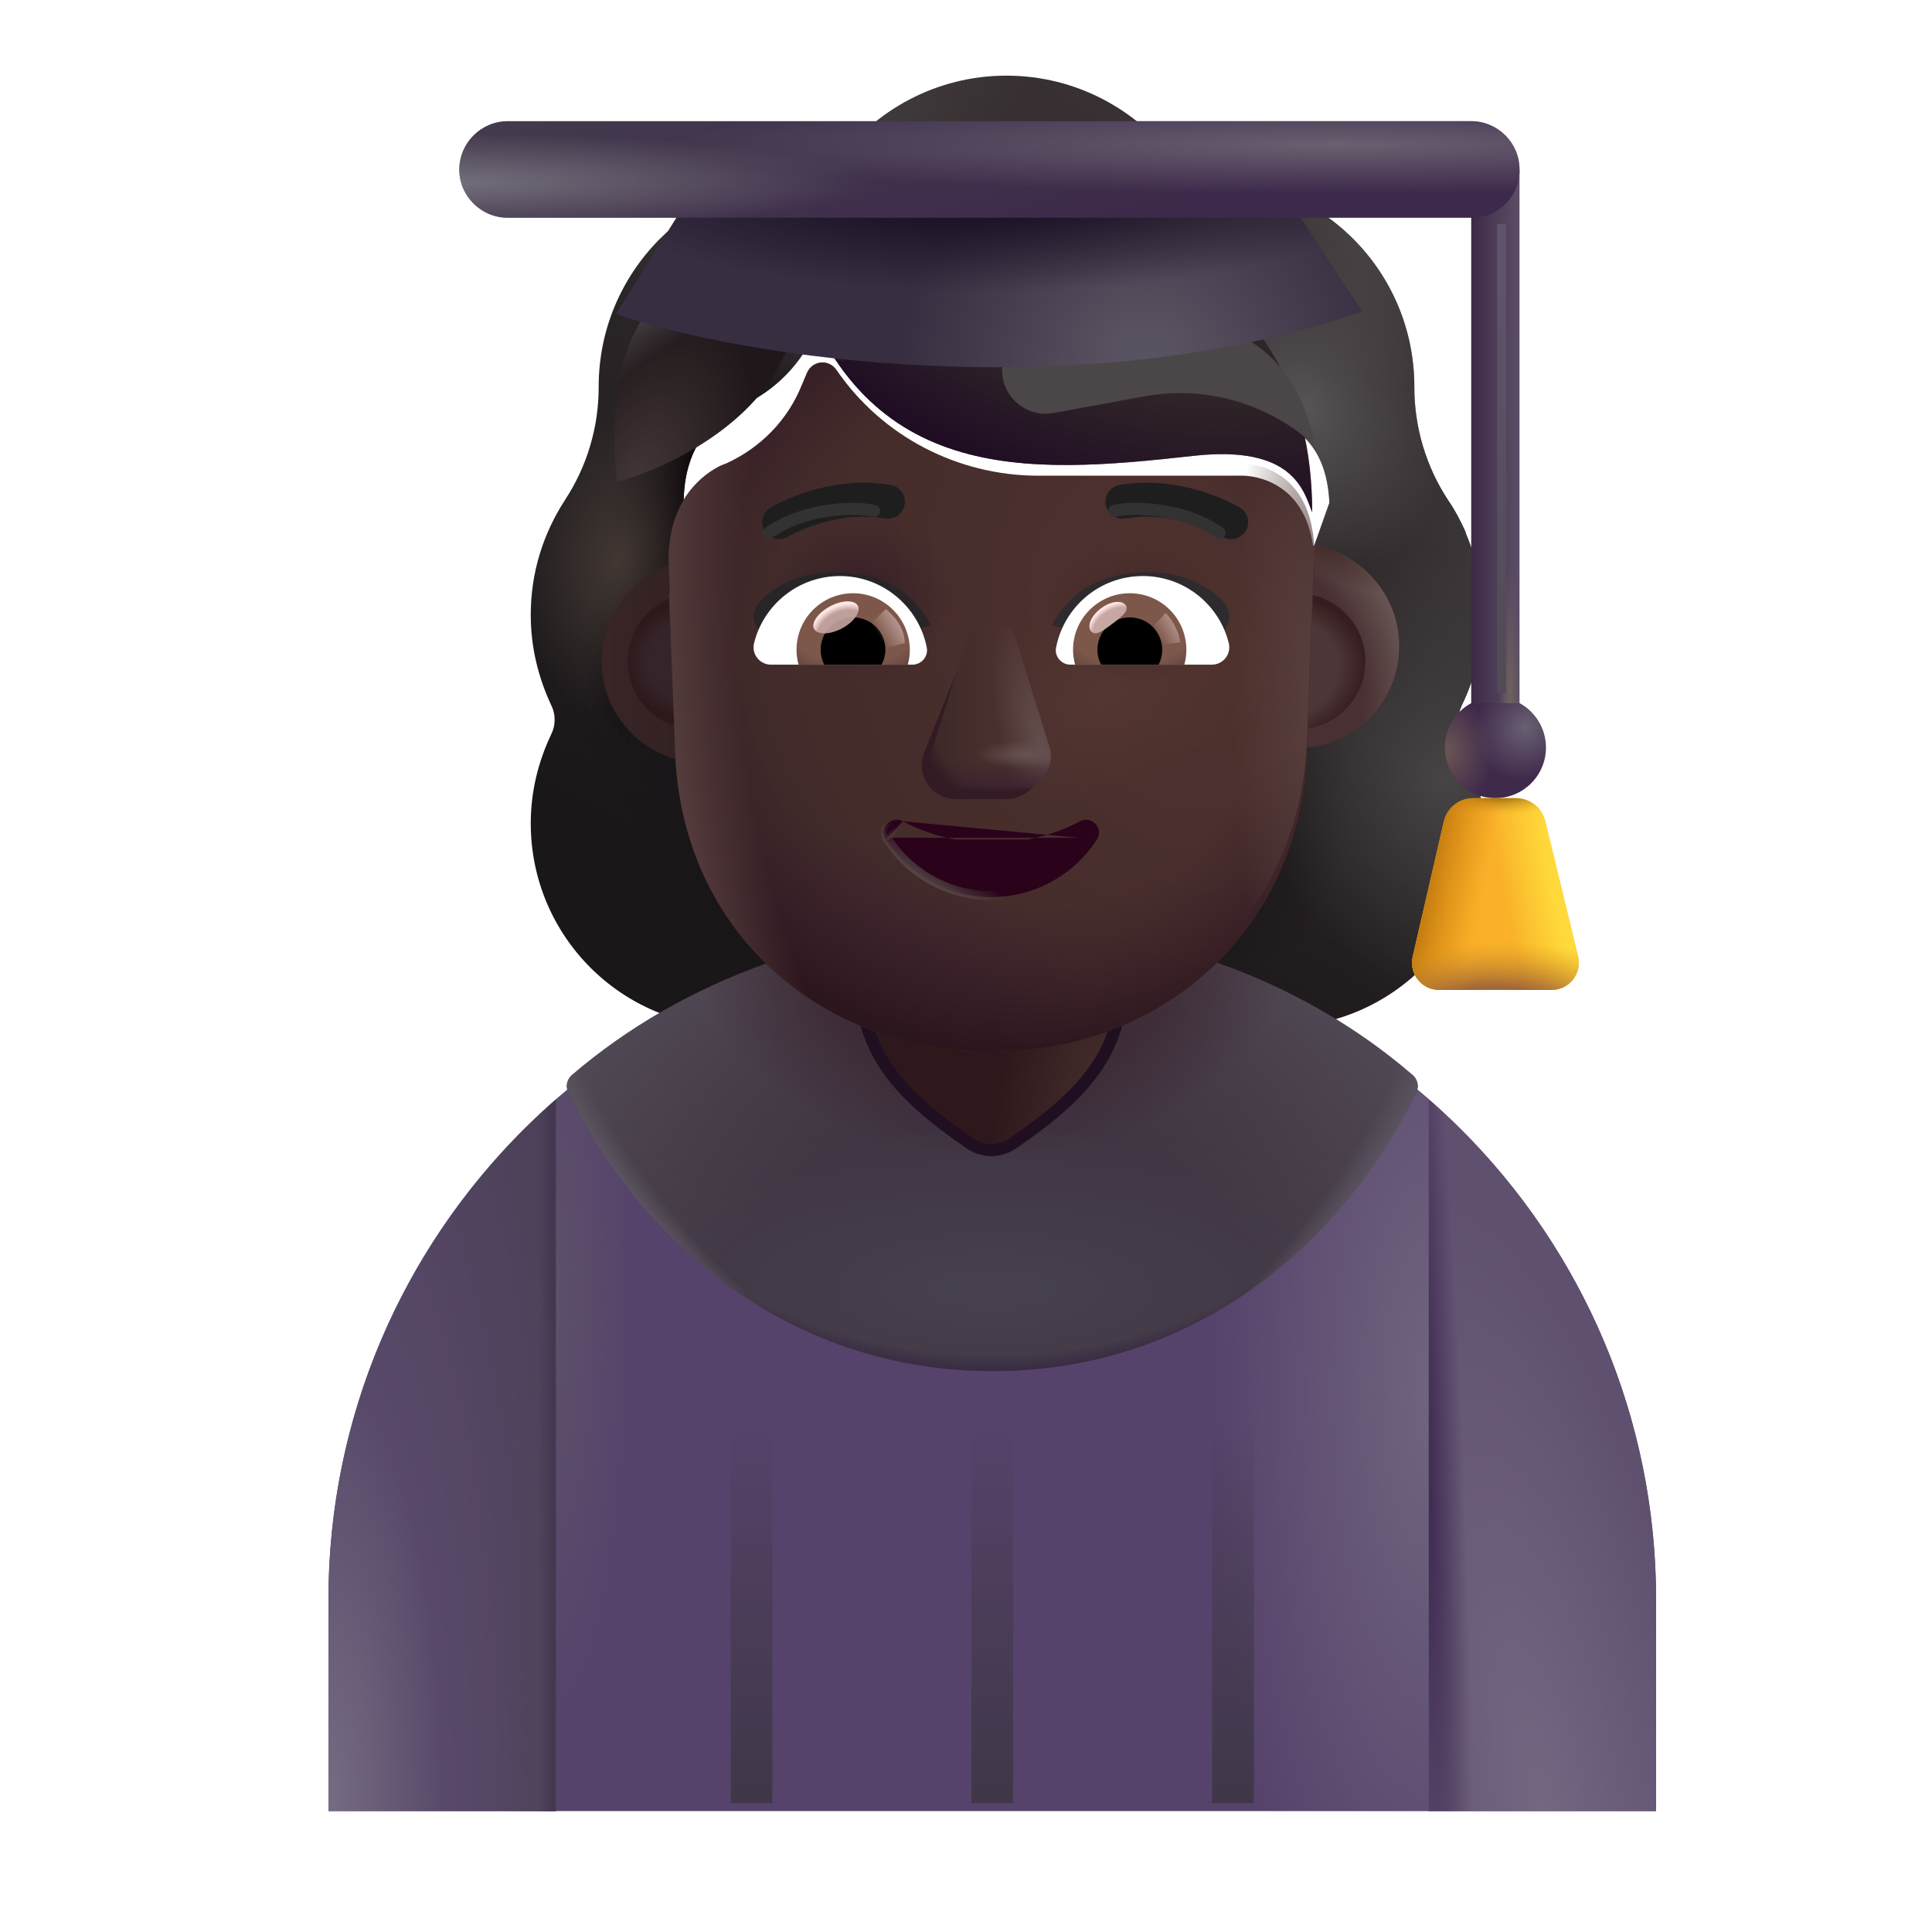 <svg width="32" height="32" viewBox="0 0 32 32" fill="none" xmlns="http://www.w3.org/2000/svg">
<g filter="url(#filter0_i_4002_1583)">
<path fill-rule="evenodd" clip-rule="evenodd" d="M23.962 12.432C24.185 11.976 24.302 11.466 24.302 10.935C24.302 10.444 24.201 9.984 24.02 9.565H24.026C23.941 9.375 23.846 9.195 23.73 9.027L23.728 9.023C23.367 8.471 23.176 7.823 23.176 7.165V7.154C23.176 5.242 21.625 3.692 19.714 3.692C19.523 3.692 19.342 3.607 19.236 3.447C18.609 2.576 17.579 2.003 16.421 2.003C15.264 2.003 14.233 2.576 13.607 3.447C13.501 3.596 13.32 3.692 13.129 3.692C13.099 3.692 13.069 3.692 13.04 3.693C11.169 3.74 9.666 5.272 9.666 7.154V7.165C9.666 7.823 9.475 8.471 9.114 9.023L9.112 9.027C8.752 9.579 8.541 10.225 8.541 10.935C8.541 11.477 8.668 11.976 8.881 12.432C8.955 12.581 8.955 12.762 8.881 12.91C8.668 13.357 8.541 13.856 8.541 14.387C8.541 16.256 10.049 17.764 11.918 17.764H20.924C22.794 17.764 24.302 16.256 24.302 14.387C24.302 13.856 24.174 13.357 23.962 12.91C23.888 12.762 23.888 12.581 23.962 12.432ZM11.095 9.628H11.082L12.34 12.1C12.47 15.041 13.618 12.1 16.421 12.1C19.225 12.1 20.447 15.374 20.577 12.432L21.769 9.077C21.712 7.771 20.766 7.679 20.577 7.679H17.198C15.863 7.679 14.604 7.026 13.85 5.923C13.721 5.741 13.452 5.773 13.366 5.977L13.28 6.18C13.043 6.769 12.591 7.219 12.032 7.476C12.015 7.481 11.997 7.489 11.978 7.497C11.959 7.505 11.94 7.513 11.924 7.518C11.677 7.647 11.095 8.032 11.074 9.028L11.085 9.349L11.095 9.628Z" fill="url(#paint0_linear_4002_1583)"/>
<path fill-rule="evenodd" clip-rule="evenodd" d="M23.962 12.432C24.185 11.976 24.302 11.466 24.302 10.935C24.302 10.444 24.201 9.984 24.02 9.565H24.026C23.941 9.375 23.846 9.195 23.73 9.027L23.728 9.023C23.367 8.471 23.176 7.823 23.176 7.165V7.154C23.176 5.242 21.625 3.692 19.714 3.692C19.523 3.692 19.342 3.607 19.236 3.447C18.609 2.576 17.579 2.003 16.421 2.003C15.264 2.003 14.233 2.576 13.607 3.447C13.501 3.596 13.32 3.692 13.129 3.692C13.099 3.692 13.069 3.692 13.04 3.693C11.169 3.74 9.666 5.272 9.666 7.154V7.165C9.666 7.823 9.475 8.471 9.114 9.023L9.112 9.027C8.752 9.579 8.541 10.225 8.541 10.935C8.541 11.477 8.668 11.976 8.881 12.432C8.955 12.581 8.955 12.762 8.881 12.91C8.668 13.357 8.541 13.856 8.541 14.387C8.541 16.256 10.049 17.764 11.918 17.764H20.924C22.794 17.764 24.302 16.256 24.302 14.387C24.302 13.856 24.174 13.357 23.962 12.91C23.888 12.762 23.888 12.581 23.962 12.432ZM11.095 9.628H11.082L12.34 12.1C12.47 15.041 13.618 12.1 16.421 12.1C19.225 12.1 20.447 15.374 20.577 12.432L21.769 9.077C21.712 7.771 20.766 7.679 20.577 7.679H17.198C15.863 7.679 14.604 7.026 13.85 5.923C13.721 5.741 13.452 5.773 13.366 5.977L13.28 6.18C13.043 6.769 12.591 7.219 12.032 7.476C12.015 7.481 11.997 7.489 11.978 7.497C11.959 7.505 11.94 7.513 11.924 7.518C11.677 7.647 11.095 8.032 11.074 9.028L11.085 9.349L11.095 9.628Z" fill="url(#paint1_radial_4002_1583)"/>
<path fill-rule="evenodd" clip-rule="evenodd" d="M23.962 12.432C24.185 11.976 24.302 11.466 24.302 10.935C24.302 10.444 24.201 9.984 24.02 9.565H24.026C23.941 9.375 23.846 9.195 23.73 9.027L23.728 9.023C23.367 8.471 23.176 7.823 23.176 7.165V7.154C23.176 5.242 21.625 3.692 19.714 3.692C19.523 3.692 19.342 3.607 19.236 3.447C18.609 2.576 17.579 2.003 16.421 2.003C15.264 2.003 14.233 2.576 13.607 3.447C13.501 3.596 13.32 3.692 13.129 3.692C13.099 3.692 13.069 3.692 13.04 3.693C11.169 3.74 9.666 5.272 9.666 7.154V7.165C9.666 7.823 9.475 8.471 9.114 9.023L9.112 9.027C8.752 9.579 8.541 10.225 8.541 10.935C8.541 11.477 8.668 11.976 8.881 12.432C8.955 12.581 8.955 12.762 8.881 12.91C8.668 13.357 8.541 13.856 8.541 14.387C8.541 16.256 10.049 17.764 11.918 17.764H20.924C22.794 17.764 24.302 16.256 24.302 14.387C24.302 13.856 24.174 13.357 23.962 12.91C23.888 12.762 23.888 12.581 23.962 12.432ZM11.095 9.628H11.082L12.34 12.1C12.47 15.041 13.618 12.1 16.421 12.1C19.225 12.1 20.447 15.374 20.577 12.432L21.769 9.077C21.712 7.771 20.766 7.679 20.577 7.679H17.198C15.863 7.679 14.604 7.026 13.85 5.923C13.721 5.741 13.452 5.773 13.366 5.977L13.28 6.18C13.043 6.769 12.591 7.219 12.032 7.476C12.015 7.481 11.997 7.489 11.978 7.497C11.959 7.505 11.94 7.513 11.924 7.518C11.677 7.647 11.095 8.032 11.074 9.028L11.085 9.349L11.095 9.628Z" fill="url(#paint2_radial_4002_1583)"/>
<path fill-rule="evenodd" clip-rule="evenodd" d="M23.962 12.432C24.185 11.976 24.302 11.466 24.302 10.935C24.302 10.444 24.201 9.984 24.02 9.565H24.026C23.941 9.375 23.846 9.195 23.73 9.027L23.728 9.023C23.367 8.471 23.176 7.823 23.176 7.165V7.154C23.176 5.242 21.625 3.692 19.714 3.692C19.523 3.692 19.342 3.607 19.236 3.447C18.609 2.576 17.579 2.003 16.421 2.003C15.264 2.003 14.233 2.576 13.607 3.447C13.501 3.596 13.32 3.692 13.129 3.692C13.099 3.692 13.069 3.692 13.04 3.693C11.169 3.74 9.666 5.272 9.666 7.154V7.165C9.666 7.823 9.475 8.471 9.114 9.023L9.112 9.027C8.752 9.579 8.541 10.225 8.541 10.935C8.541 11.477 8.668 11.976 8.881 12.432C8.955 12.581 8.955 12.762 8.881 12.91C8.668 13.357 8.541 13.856 8.541 14.387C8.541 16.256 10.049 17.764 11.918 17.764H20.924C22.794 17.764 24.302 16.256 24.302 14.387C24.302 13.856 24.174 13.357 23.962 12.91C23.888 12.762 23.888 12.581 23.962 12.432ZM11.095 9.628H11.082L12.34 12.1C12.47 15.041 13.618 12.1 16.421 12.1C19.225 12.1 20.447 15.374 20.577 12.432L21.769 9.077C21.712 7.771 20.766 7.679 20.577 7.679H17.198C15.863 7.679 14.604 7.026 13.85 5.923C13.721 5.741 13.452 5.773 13.366 5.977L13.28 6.18C13.043 6.769 12.591 7.219 12.032 7.476C12.015 7.481 11.997 7.489 11.978 7.497C11.959 7.505 11.94 7.513 11.924 7.518C11.677 7.647 11.095 8.032 11.074 9.028L11.085 9.349L11.095 9.628Z" fill="url(#paint3_radial_4002_1583)"/>
<path fill-rule="evenodd" clip-rule="evenodd" d="M23.962 12.432C24.185 11.976 24.302 11.466 24.302 10.935C24.302 10.444 24.201 9.984 24.02 9.565H24.026C23.941 9.375 23.846 9.195 23.73 9.027L23.728 9.023C23.367 8.471 23.176 7.823 23.176 7.165V7.154C23.176 5.242 21.625 3.692 19.714 3.692C19.523 3.692 19.342 3.607 19.236 3.447C18.609 2.576 17.579 2.003 16.421 2.003C15.264 2.003 14.233 2.576 13.607 3.447C13.501 3.596 13.32 3.692 13.129 3.692C13.099 3.692 13.069 3.692 13.04 3.693C11.169 3.74 9.666 5.272 9.666 7.154V7.165C9.666 7.823 9.475 8.471 9.114 9.023L9.112 9.027C8.752 9.579 8.541 10.225 8.541 10.935C8.541 11.477 8.668 11.976 8.881 12.432C8.955 12.581 8.955 12.762 8.881 12.91C8.668 13.357 8.541 13.856 8.541 14.387C8.541 16.256 10.049 17.764 11.918 17.764H20.924C22.794 17.764 24.302 16.256 24.302 14.387C24.302 13.856 24.174 13.357 23.962 12.91C23.888 12.762 23.888 12.581 23.962 12.432ZM11.095 9.628H11.082L12.34 12.1C12.47 15.041 13.618 12.1 16.421 12.1C19.225 12.1 20.447 15.374 20.577 12.432L21.769 9.077C21.712 7.771 20.766 7.679 20.577 7.679H17.198C15.863 7.679 14.604 7.026 13.85 5.923C13.721 5.741 13.452 5.773 13.366 5.977L13.28 6.18C13.043 6.769 12.591 7.219 12.032 7.476C12.015 7.481 11.997 7.489 11.978 7.497C11.959 7.505 11.94 7.513 11.924 7.518C11.677 7.647 11.095 8.032 11.074 9.028L11.085 9.349L11.095 9.628Z" fill="url(#paint4_radial_4002_1583)"/>
<path fill-rule="evenodd" clip-rule="evenodd" d="M23.962 12.432C24.185 11.976 24.302 11.466 24.302 10.935C24.302 10.444 24.201 9.984 24.02 9.565H24.026C23.941 9.375 23.846 9.195 23.73 9.027L23.728 9.023C23.367 8.471 23.176 7.823 23.176 7.165V7.154C23.176 5.242 21.625 3.692 19.714 3.692C19.523 3.692 19.342 3.607 19.236 3.447C18.609 2.576 17.579 2.003 16.421 2.003C15.264 2.003 14.233 2.576 13.607 3.447C13.501 3.596 13.32 3.692 13.129 3.692C13.099 3.692 13.069 3.692 13.04 3.693C11.169 3.74 9.666 5.272 9.666 7.154V7.165C9.666 7.823 9.475 8.471 9.114 9.023L9.112 9.027C8.752 9.579 8.541 10.225 8.541 10.935C8.541 11.477 8.668 11.976 8.881 12.432C8.955 12.581 8.955 12.762 8.881 12.91C8.668 13.357 8.541 13.856 8.541 14.387C8.541 16.256 10.049 17.764 11.918 17.764H20.924C22.794 17.764 24.302 16.256 24.302 14.387C24.302 13.856 24.174 13.357 23.962 12.91C23.888 12.762 23.888 12.581 23.962 12.432ZM11.095 9.628H11.082L12.34 12.1C12.47 15.041 13.618 12.1 16.421 12.1C19.225 12.1 20.447 15.374 20.577 12.432L21.769 9.077C21.712 7.771 20.766 7.679 20.577 7.679H17.198C15.863 7.679 14.604 7.026 13.85 5.923C13.721 5.741 13.452 5.773 13.366 5.977L13.28 6.18C13.043 6.769 12.591 7.219 12.032 7.476C12.015 7.481 11.997 7.489 11.978 7.497C11.959 7.505 11.94 7.513 11.924 7.518C11.677 7.647 11.095 8.032 11.074 9.028L11.085 9.349L11.095 9.628Z" fill="url(#paint5_radial_4002_1583)"/>
<path fill-rule="evenodd" clip-rule="evenodd" d="M23.962 12.432C24.185 11.976 24.302 11.466 24.302 10.935C24.302 10.444 24.201 9.984 24.02 9.565H24.026C23.941 9.375 23.846 9.195 23.73 9.027L23.728 9.023C23.367 8.471 23.176 7.823 23.176 7.165V7.154C23.176 5.242 21.625 3.692 19.714 3.692C19.523 3.692 19.342 3.607 19.236 3.447C18.609 2.576 17.579 2.003 16.421 2.003C15.264 2.003 14.233 2.576 13.607 3.447C13.501 3.596 13.32 3.692 13.129 3.692C13.099 3.692 13.069 3.692 13.04 3.693C11.169 3.74 9.666 5.272 9.666 7.154V7.165C9.666 7.823 9.475 8.471 9.114 9.023L9.112 9.027C8.752 9.579 8.541 10.225 8.541 10.935C8.541 11.477 8.668 11.976 8.881 12.432C8.955 12.581 8.955 12.762 8.881 12.91C8.668 13.357 8.541 13.856 8.541 14.387C8.541 16.256 10.049 17.764 11.918 17.764H20.924C22.794 17.764 24.302 16.256 24.302 14.387C24.302 13.856 24.174 13.357 23.962 12.91C23.888 12.762 23.888 12.581 23.962 12.432ZM11.095 9.628H11.082L12.34 12.1C12.47 15.041 13.618 12.1 16.421 12.1C19.225 12.1 20.447 15.374 20.577 12.432L21.769 9.077C21.712 7.771 20.766 7.679 20.577 7.679H17.198C15.863 7.679 14.604 7.026 13.85 5.923C13.721 5.741 13.452 5.773 13.366 5.977L13.28 6.18C13.043 6.769 12.591 7.219 12.032 7.476C12.015 7.481 11.997 7.489 11.978 7.497C11.959 7.505 11.94 7.513 11.924 7.518C11.677 7.647 11.095 8.032 11.074 9.028L11.085 9.349L11.095 9.628Z" fill="url(#paint6_radial_4002_1583)"/>
<path fill-rule="evenodd" clip-rule="evenodd" d="M23.962 12.432C24.185 11.976 24.302 11.466 24.302 10.935C24.302 10.444 24.201 9.984 24.02 9.565H24.026C23.941 9.375 23.846 9.195 23.73 9.027L23.728 9.023C23.367 8.471 23.176 7.823 23.176 7.165V7.154C23.176 5.242 21.625 3.692 19.714 3.692C19.523 3.692 19.342 3.607 19.236 3.447C18.609 2.576 17.579 2.003 16.421 2.003C15.264 2.003 14.233 2.576 13.607 3.447C13.501 3.596 13.32 3.692 13.129 3.692C13.099 3.692 13.069 3.692 13.04 3.693C11.169 3.74 9.666 5.272 9.666 7.154V7.165C9.666 7.823 9.475 8.471 9.114 9.023L9.112 9.027C8.752 9.579 8.541 10.225 8.541 10.935C8.541 11.477 8.668 11.976 8.881 12.432C8.955 12.581 8.955 12.762 8.881 12.91C8.668 13.357 8.541 13.856 8.541 14.387C8.541 16.256 10.049 17.764 11.918 17.764H20.924C22.794 17.764 24.302 16.256 24.302 14.387C24.302 13.856 24.174 13.357 23.962 12.91C23.888 12.762 23.888 12.581 23.962 12.432ZM11.095 9.628H11.082L12.34 12.1C12.47 15.041 13.618 12.1 16.421 12.1C19.225 12.1 20.447 15.374 20.577 12.432L21.769 9.077C21.712 7.771 20.766 7.679 20.577 7.679H17.198C15.863 7.679 14.604 7.026 13.85 5.923C13.721 5.741 13.452 5.773 13.366 5.977L13.28 6.18C13.043 6.769 12.591 7.219 12.032 7.476C12.015 7.481 11.997 7.489 11.978 7.497C11.959 7.505 11.94 7.513 11.924 7.518C11.677 7.647 11.095 8.032 11.074 9.028L11.085 9.349L11.095 9.628Z" fill="url(#paint7_radial_4002_1583)"/>
<path fill-rule="evenodd" clip-rule="evenodd" d="M23.962 12.432C24.185 11.976 24.302 11.466 24.302 10.935C24.302 10.444 24.201 9.984 24.02 9.565H24.026C23.941 9.375 23.846 9.195 23.73 9.027L23.728 9.023C23.367 8.471 23.176 7.823 23.176 7.165V7.154C23.176 5.242 21.625 3.692 19.714 3.692C19.523 3.692 19.342 3.607 19.236 3.447C18.609 2.576 17.579 2.003 16.421 2.003C15.264 2.003 14.233 2.576 13.607 3.447C13.501 3.596 13.32 3.692 13.129 3.692C13.099 3.692 13.069 3.692 13.04 3.693C11.169 3.74 9.666 5.272 9.666 7.154V7.165C9.666 7.823 9.475 8.471 9.114 9.023L9.112 9.027C8.752 9.579 8.541 10.225 8.541 10.935C8.541 11.477 8.668 11.976 8.881 12.432C8.955 12.581 8.955 12.762 8.881 12.91C8.668 13.357 8.541 13.856 8.541 14.387C8.541 16.256 10.049 17.764 11.918 17.764H20.924C22.794 17.764 24.302 16.256 24.302 14.387C24.302 13.856 24.174 13.357 23.962 12.91C23.888 12.762 23.888 12.581 23.962 12.432ZM11.095 9.628H11.082L12.34 12.1C12.47 15.041 13.618 12.1 16.421 12.1C19.225 12.1 20.447 15.374 20.577 12.432L21.769 9.077C21.712 7.771 20.766 7.679 20.577 7.679H17.198C15.863 7.679 14.604 7.026 13.85 5.923C13.721 5.741 13.452 5.773 13.366 5.977L13.28 6.18C13.043 6.769 12.591 7.219 12.032 7.476C12.015 7.481 11.997 7.489 11.978 7.497C11.959 7.505 11.94 7.513 11.924 7.518C11.677 7.647 11.095 8.032 11.074 9.028L11.085 9.349L11.095 9.628Z" fill="url(#paint8_radial_4002_1583)"/>
<path fill-rule="evenodd" clip-rule="evenodd" d="M23.962 12.432C24.185 11.976 24.302 11.466 24.302 10.935C24.302 10.444 24.201 9.984 24.02 9.565H24.026C23.941 9.375 23.846 9.195 23.73 9.027L23.728 9.023C23.367 8.471 23.176 7.823 23.176 7.165V7.154C23.176 5.242 21.625 3.692 19.714 3.692C19.523 3.692 19.342 3.607 19.236 3.447C18.609 2.576 17.579 2.003 16.421 2.003C15.264 2.003 14.233 2.576 13.607 3.447C13.501 3.596 13.32 3.692 13.129 3.692C13.099 3.692 13.069 3.692 13.04 3.693C11.169 3.74 9.666 5.272 9.666 7.154V7.165C9.666 7.823 9.475 8.471 9.114 9.023L9.112 9.027C8.752 9.579 8.541 10.225 8.541 10.935C8.541 11.477 8.668 11.976 8.881 12.432C8.955 12.581 8.955 12.762 8.881 12.91C8.668 13.357 8.541 13.856 8.541 14.387C8.541 16.256 10.049 17.764 11.918 17.764H20.924C22.794 17.764 24.302 16.256 24.302 14.387C24.302 13.856 24.174 13.357 23.962 12.91C23.888 12.762 23.888 12.581 23.962 12.432ZM11.095 9.628H11.082L12.34 12.1C12.47 15.041 13.618 12.1 16.421 12.1C19.225 12.1 20.447 15.374 20.577 12.432L21.769 9.077C21.712 7.771 20.766 7.679 20.577 7.679H17.198C15.863 7.679 14.604 7.026 13.85 5.923C13.721 5.741 13.452 5.773 13.366 5.977L13.28 6.18C13.043 6.769 12.591 7.219 12.032 7.476C12.015 7.481 11.997 7.489 11.978 7.497C11.959 7.505 11.94 7.513 11.924 7.518C11.677 7.647 11.095 8.032 11.074 9.028L11.085 9.349L11.095 9.628Z" fill="url(#paint9_radial_4002_1583)"/>
<path fill-rule="evenodd" clip-rule="evenodd" d="M23.962 12.432C24.185 11.976 24.302 11.466 24.302 10.935C24.302 10.444 24.201 9.984 24.02 9.565H24.026C23.941 9.375 23.846 9.195 23.73 9.027L23.728 9.023C23.367 8.471 23.176 7.823 23.176 7.165V7.154C23.176 5.242 21.625 3.692 19.714 3.692C19.523 3.692 19.342 3.607 19.236 3.447C18.609 2.576 17.579 2.003 16.421 2.003C15.264 2.003 14.233 2.576 13.607 3.447C13.501 3.596 13.32 3.692 13.129 3.692C13.099 3.692 13.069 3.692 13.04 3.693C11.169 3.74 9.666 5.272 9.666 7.154V7.165C9.666 7.823 9.475 8.471 9.114 9.023L9.112 9.027C8.752 9.579 8.541 10.225 8.541 10.935C8.541 11.477 8.668 11.976 8.881 12.432C8.955 12.581 8.955 12.762 8.881 12.91C8.668 13.357 8.541 13.856 8.541 14.387C8.541 16.256 10.049 17.764 11.918 17.764H20.924C22.794 17.764 24.302 16.256 24.302 14.387C24.302 13.856 24.174 13.357 23.962 12.91C23.888 12.762 23.888 12.581 23.962 12.432ZM11.095 9.628H11.082L12.34 12.1C12.47 15.041 13.618 12.1 16.421 12.1C19.225 12.1 20.447 15.374 20.577 12.432L21.769 9.077C21.712 7.771 20.766 7.679 20.577 7.679H17.198C15.863 7.679 14.604 7.026 13.85 5.923C13.721 5.741 13.452 5.773 13.366 5.977L13.28 6.18C13.043 6.769 12.591 7.219 12.032 7.476C12.015 7.481 11.997 7.489 11.978 7.497C11.959 7.505 11.94 7.513 11.924 7.518C11.677 7.647 11.095 8.032 11.074 9.028L11.085 9.349L11.095 9.628Z" fill="url(#paint10_radial_4002_1583)"/>
</g>
<path d="M16.44 15.497C10.37 15.497 5.44 20.417 5.44 26.497V29.997H27.43V26.497C27.43 20.417 22.51 15.497 16.44 15.497Z" fill="#56436B"/>
<path d="M16.44 15.497C10.37 15.497 5.44 20.417 5.44 26.497V29.997H27.43V26.497C27.43 20.417 22.51 15.497 16.44 15.497Z" fill="url(#paint11_radial_4002_1583)"/>
<path d="M16.44 15.497C10.37 15.497 5.44 20.417 5.44 26.497V29.997H27.43V26.497C27.43 20.417 22.51 15.497 16.44 15.497Z" fill="url(#paint12_radial_4002_1583)"/>
<path d="M23.456 18.096C23.505 17.997 23.481 17.878 23.397 17.806C21.541 16.203 19.051 15.319 16.443 15.319C13.835 15.319 11.33 16.213 9.473 17.806C9.39 17.878 9.365 17.997 9.414 18.096C10.689 20.696 13.169 22.71 16.443 22.71C19.717 22.71 22.173 20.696 23.456 18.096Z" fill="url(#paint13_radial_4002_1583)"/>
<path d="M23.456 18.096C23.505 17.997 23.481 17.878 23.397 17.806C21.541 16.203 19.051 15.319 16.443 15.319C13.835 15.319 11.33 16.213 9.473 17.806C9.39 17.878 9.365 17.997 9.414 18.096C10.689 20.696 13.169 22.71 16.443 22.71C19.717 22.71 22.173 20.696 23.456 18.096Z" fill="url(#paint14_radial_4002_1583)"/>
<path d="M23.456 18.096C23.505 17.997 23.481 17.878 23.397 17.806C21.541 16.203 19.051 15.319 16.443 15.319C13.835 15.319 11.33 16.213 9.473 17.806C9.39 17.878 9.365 17.997 9.414 18.096C10.689 20.696 13.169 22.71 16.443 22.71C19.717 22.71 22.173 20.696 23.456 18.096Z" fill="url(#paint15_radial_4002_1583)"/>
<path d="M23.456 18.096C23.505 17.997 23.481 17.878 23.397 17.806C21.541 16.203 19.051 15.319 16.443 15.319C13.835 15.319 11.33 16.213 9.473 17.806C9.39 17.878 9.365 17.997 9.414 18.096C10.689 20.696 13.169 22.71 16.443 22.71C19.717 22.71 22.173 20.696 23.456 18.096Z" fill="url(#paint16_radial_4002_1583)"/>
<path d="M23.456 18.096C23.505 17.997 23.481 17.878 23.397 17.806C21.541 16.203 19.051 15.319 16.443 15.319C13.835 15.319 11.33 16.213 9.473 17.806C9.39 17.878 9.365 17.997 9.414 18.096C10.689 20.696 13.169 22.71 16.443 22.71C19.717 22.71 22.173 20.696 23.456 18.096Z" fill="url(#paint17_radial_4002_1583)"/>
<path d="M23.456 18.096C23.505 17.997 23.481 17.878 23.397 17.806C21.541 16.203 19.051 15.319 16.443 15.319C13.835 15.319 11.33 16.213 9.473 17.806C9.39 17.878 9.365 17.997 9.414 18.096C10.689 20.696 13.169 22.71 16.443 22.71C19.717 22.71 22.173 20.696 23.456 18.096Z" fill="url(#paint18_radial_4002_1583)"/>
<g filter="url(#filter1_f_4002_1583)">
<path d="M16.141 18.867C16.204 18.91 16.311 18.947 16.421 18.951C16.532 18.947 16.638 18.91 16.701 18.867C17.718 18.171 18.481 17.478 18.481 16.28V12.647C18.481 11.507 17.561 10.587 16.421 10.587C15.281 10.587 14.361 11.507 14.361 12.647V16.28C14.361 17.478 15.124 18.171 16.141 18.867Z" stroke="#1F0F21" stroke-width="0.4"/>
</g>
<path d="M16.141 18.867C16.204 18.91 16.311 18.947 16.421 18.951C16.532 18.947 16.638 18.91 16.701 18.867C17.718 18.171 18.481 17.478 18.481 16.28V12.647C18.481 11.507 17.561 10.587 16.421 10.587C15.281 10.587 14.361 11.507 14.361 12.647V16.28C14.361 17.478 15.124 18.171 16.141 18.867Z" fill="url(#paint19_radial_4002_1583)"/>
<path d="M25.168 11.67V2.807H24.368V11.67H25.168Z" fill="url(#paint20_linear_4002_1583)"/>
<path d="M25.168 11.67V2.807H24.368V11.67H25.168Z" fill="url(#paint21_radial_4002_1583)"/>
<path d="M24.368 11.646C24.107 11.788 23.93 12.064 23.93 12.382C23.93 12.844 24.306 13.22 24.768 13.22C25.231 13.22 25.606 12.844 25.606 12.382C25.606 12.064 25.429 11.788 25.169 11.646H24.368Z" fill="url(#paint22_radial_4002_1583)"/>
<path d="M24.368 11.646C24.107 11.788 23.93 12.064 23.93 12.382C23.93 12.844 24.306 13.22 24.768 13.22C25.231 13.22 25.606 12.844 25.606 12.382C25.606 12.064 25.429 11.788 25.169 11.646H24.368Z" fill="url(#paint23_radial_4002_1583)"/>
<g filter="url(#filter2_f_4002_1583)">
<path d="M24.871 3.71V11.478" stroke="url(#paint24_linear_4002_1583)" stroke-width="0.15"/>
</g>
<path d="M23.914 13.607L23.398 15.846C23.332 16.13 23.551 16.401 23.843 16.397H25.706C25.995 16.393 26.206 16.121 26.137 15.84L25.594 13.601C25.54 13.377 25.339 13.22 25.109 13.22H24.402C24.169 13.22 23.967 13.38 23.914 13.607Z" fill="url(#paint25_linear_4002_1583)"/>
<path d="M23.914 13.607L23.398 15.846C23.332 16.13 23.551 16.401 23.843 16.397H25.706C25.995 16.393 26.206 16.121 26.137 15.84L25.594 13.601C25.54 13.377 25.339 13.22 25.109 13.22H24.402C24.169 13.22 23.967 13.38 23.914 13.607Z" fill="url(#paint26_radial_4002_1583)"/>
<path d="M23.914 13.607L23.398 15.846C23.332 16.13 23.551 16.401 23.843 16.397H25.706C25.995 16.393 26.206 16.121 26.137 15.84L25.594 13.601C25.54 13.377 25.339 13.22 25.109 13.22H24.402C24.169 13.22 23.967 13.38 23.914 13.607Z" fill="url(#paint27_radial_4002_1583)"/>
<path d="M23.914 13.607L23.398 15.846C23.332 16.13 23.551 16.401 23.843 16.397H25.706C25.995 16.393 26.206 16.121 26.137 15.84L25.594 13.601C25.54 13.377 25.339 13.22 25.109 13.22H24.402C24.169 13.22 23.967 13.38 23.914 13.607Z" fill="url(#paint28_linear_4002_1583)"/>
<path d="M23.914 13.607L23.398 15.846C23.332 16.13 23.551 16.401 23.843 16.397H25.706C25.995 16.393 26.206 16.121 26.137 15.84L25.594 13.601C25.54 13.377 25.339 13.22 25.109 13.22H24.402C24.169 13.22 23.967 13.38 23.914 13.607Z" fill="url(#paint29_radial_4002_1583)"/>
<path d="M9.206 29.997V18.211C6.898 20.227 5.44 23.19 5.44 26.497V29.997H9.206Z" fill="url(#paint30_radial_4002_1583)"/>
<path d="M9.206 29.997V18.211C6.898 20.227 5.44 23.19 5.44 26.497V29.997H9.206Z" fill="url(#paint31_radial_4002_1583)"/>
<path d="M9.206 29.997V18.211C6.898 20.227 5.44 23.19 5.44 26.497V29.997H9.206Z" fill="url(#paint32_linear_4002_1583)"/>
<path d="M23.665 29.997V18.211C25.972 20.227 27.43 23.19 27.43 26.497V29.997H23.665Z" fill="url(#paint33_radial_4002_1583)"/>
<path d="M23.665 29.997V18.211C25.972 20.227 27.43 23.19 27.43 26.497V29.997H23.665Z" fill="url(#paint34_radial_4002_1583)"/>
<g filter="url(#filter3_f_4002_1583)">
<path d="M12.103 23.773C12.103 23.585 12.258 23.433 12.449 23.433C12.64 23.433 12.794 23.585 12.794 23.773V29.866H12.103V23.773Z" fill="url(#paint35_linear_4002_1583)"/>
<path d="M16.089 23.773C16.089 23.585 16.244 23.433 16.435 23.433C16.626 23.433 16.781 23.585 16.781 23.773V29.866H16.089V23.773Z" fill="url(#paint36_linear_4002_1583)"/>
<path d="M20.076 23.773C20.076 23.585 20.23 23.433 20.421 23.433C20.612 23.433 20.767 23.585 20.767 23.773V29.866H20.076V23.773Z" fill="url(#paint37_linear_4002_1583)"/>
</g>
<g filter="url(#filter4_f_4002_1583)">
<path d="M13.387 4.087C13.412 4.342 13.633 5.301 13.959 5.882" stroke="url(#paint38_linear_4002_1583)" stroke-width="0.1" stroke-linecap="round"/>
</g>
<g filter="url(#filter5_i_4002_1583)">
<path d="M11.504 12.641C12.436 12.641 13.192 11.885 13.192 10.953C13.192 10.021 12.436 9.265 11.504 9.265C10.571 9.265 9.815 10.021 9.815 10.953C9.815 11.885 10.571 12.641 11.504 12.641Z" fill="url(#paint39_linear_4002_1583)"/>
</g>
<g filter="url(#filter6_i_4002_1583)">
<path d="M21.487 12.641C22.419 12.641 23.175 11.885 23.175 10.953C23.175 10.021 22.419 9.265 21.487 9.265C20.555 9.265 19.799 10.021 19.799 10.953C19.799 11.885 20.555 12.641 21.487 12.641Z" fill="url(#paint40_radial_4002_1583)"/>
<path d="M21.487 12.641C22.419 12.641 23.175 11.885 23.175 10.953C23.175 10.021 22.419 9.265 21.487 9.265C20.555 9.265 19.799 10.021 19.799 10.953C19.799 11.885 20.555 12.641 21.487 12.641Z" fill="url(#paint41_radial_4002_1583)"/>
</g>
<g filter="url(#filter7_f_4002_1583)">
<path d="M21.487 12.08C22.11 12.08 22.614 11.575 22.614 10.953C22.614 10.33 22.11 9.826 21.487 9.826C20.865 9.826 20.36 10.33 20.36 10.953C20.36 11.575 20.865 12.08 21.487 12.08Z" fill="#4C3637"/>
<path d="M21.487 12.08C22.11 12.08 22.614 11.575 22.614 10.953C22.614 10.33 22.11 9.826 21.487 9.826C20.865 9.826 20.36 10.33 20.36 10.953C20.36 11.575 20.865 12.08 21.487 12.08Z" fill="url(#paint42_radial_4002_1583)"/>
</g>
<g filter="url(#filter8_f_4002_1583)">
<path d="M11.524 12.08C12.146 12.08 12.651 11.575 12.651 10.953C12.651 10.33 12.146 9.826 11.524 9.826C10.901 9.826 10.397 10.33 10.397 10.953C10.397 11.575 10.901 12.08 11.524 12.08Z" fill="#35252B"/>
<path d="M11.524 12.08C12.146 12.08 12.651 11.575 12.651 10.953C12.651 10.33 12.146 9.826 11.524 9.826C10.901 9.826 10.397 10.33 10.397 10.953C10.397 11.575 10.901 12.08 11.524 12.08Z" fill="url(#paint43_radial_4002_1583)"/>
</g>
<g filter="url(#filter9_i_4002_1583)">
<path d="M11.082 9.628H11.095L11.085 9.35L11.074 9.029C11.095 8.033 11.677 7.647 11.924 7.519C11.94 7.513 11.959 7.505 11.978 7.497C11.997 7.489 12.015 7.481 12.032 7.476C12.591 7.219 13.043 6.769 13.28 6.18L13.366 5.977C13.452 5.773 13.721 5.741 13.851 5.923C14.604 7.026 15.863 7.679 17.198 7.679H20.577C20.766 7.679 21.712 7.771 21.769 9.077L21.644 12.303C21.515 15.244 19.218 17.219 16.415 17.219C13.611 17.219 11.314 15.244 11.185 12.303L11.082 9.628Z" fill="url(#paint44_radial_4002_1583)"/>
<path d="M11.082 9.628H11.095L11.085 9.35L11.074 9.029C11.095 8.033 11.677 7.647 11.924 7.519C11.94 7.513 11.959 7.505 11.978 7.497C11.997 7.489 12.015 7.481 12.032 7.476C12.591 7.219 13.043 6.769 13.28 6.18L13.366 5.977C13.452 5.773 13.721 5.741 13.851 5.923C14.604 7.026 15.863 7.679 17.198 7.679H20.577C20.766 7.679 21.712 7.771 21.769 9.077L21.644 12.303C21.515 15.244 19.218 17.219 16.415 17.219C13.611 17.219 11.314 15.244 11.185 12.303L11.082 9.628Z" fill="url(#paint45_radial_4002_1583)"/>
<path d="M11.082 9.628H11.095L11.085 9.35L11.074 9.029C11.095 8.033 11.677 7.647 11.924 7.519C11.94 7.513 11.959 7.505 11.978 7.497C11.997 7.489 12.015 7.481 12.032 7.476C12.591 7.219 13.043 6.769 13.28 6.18L13.366 5.977C13.452 5.773 13.721 5.741 13.851 5.923C14.604 7.026 15.863 7.679 17.198 7.679H20.577C20.766 7.679 21.712 7.771 21.769 9.077L21.644 12.303C21.515 15.244 19.218 17.219 16.415 17.219C13.611 17.219 11.314 15.244 11.185 12.303L11.082 9.628Z" fill="url(#paint46_radial_4002_1583)"/>
<path d="M11.082 9.628H11.095L11.085 9.35L11.074 9.029C11.095 8.033 11.677 7.647 11.924 7.519C11.94 7.513 11.959 7.505 11.978 7.497C11.997 7.489 12.015 7.481 12.032 7.476C12.591 7.219 13.043 6.769 13.28 6.18L13.366 5.977C13.452 5.773 13.721 5.741 13.851 5.923C14.604 7.026 15.863 7.679 17.198 7.679H20.577C20.766 7.679 21.712 7.771 21.769 9.077L21.644 12.303C21.515 15.244 19.218 17.219 16.415 17.219C13.611 17.219 11.314 15.244 11.185 12.303L11.082 9.628Z" fill="url(#paint47_radial_4002_1583)"/>
<path d="M11.082 9.628H11.095L11.085 9.35L11.074 9.029C11.095 8.033 11.677 7.647 11.924 7.519C11.94 7.513 11.959 7.505 11.978 7.497C11.997 7.489 12.015 7.481 12.032 7.476C12.591 7.219 13.043 6.769 13.28 6.18L13.366 5.977C13.452 5.773 13.721 5.741 13.851 5.923C14.604 7.026 15.863 7.679 17.198 7.679H20.577C20.766 7.679 21.712 7.771 21.769 9.077L21.644 12.303C21.515 15.244 19.218 17.219 16.415 17.219C13.611 17.219 11.314 15.244 11.185 12.303L11.082 9.628Z" fill="url(#paint48_radial_4002_1583)"/>
<path d="M11.082 9.628H11.095L11.085 9.35L11.074 9.029C11.095 8.033 11.677 7.647 11.924 7.519C11.94 7.513 11.959 7.505 11.978 7.497C11.997 7.489 12.015 7.481 12.032 7.476C12.591 7.219 13.043 6.769 13.28 6.18L13.366 5.977C13.452 5.773 13.721 5.741 13.851 5.923C14.604 7.026 15.863 7.679 17.198 7.679H20.577C20.766 7.679 21.712 7.771 21.769 9.077L21.644 12.303C21.515 15.244 19.218 17.219 16.415 17.219C13.611 17.219 11.314 15.244 11.185 12.303L11.082 9.628Z" fill="url(#paint49_radial_4002_1583)"/>
<path d="M11.082 9.628H11.095L11.085 9.35L11.074 9.029C11.095 8.033 11.677 7.647 11.924 7.519C11.94 7.513 11.959 7.505 11.978 7.497C11.997 7.489 12.015 7.481 12.032 7.476C12.591 7.219 13.043 6.769 13.28 6.18L13.366 5.977C13.452 5.773 13.721 5.741 13.851 5.923C14.604 7.026 15.863 7.679 17.198 7.679H20.577C20.766 7.679 21.712 7.771 21.769 9.077L21.644 12.303C21.515 15.244 19.218 17.219 16.415 17.219C13.611 17.219 11.314 15.244 11.185 12.303L11.082 9.628Z" fill="url(#paint50_radial_4002_1583)"/>
</g>
<path d="M11.082 9.628H11.095L11.085 9.35L11.074 9.029C11.095 8.033 11.677 7.647 11.924 7.519C11.94 7.513 11.959 7.505 11.978 7.497C11.997 7.489 12.015 7.481 12.032 7.476C12.591 7.219 13.043 6.769 13.28 6.18L13.366 5.977C13.452 5.773 13.721 5.741 13.851 5.923C14.604 7.026 15.863 7.679 17.198 7.679H20.577C20.766 7.679 21.712 7.771 21.769 9.077L21.644 12.303C21.515 15.244 19.218 17.219 16.415 17.219C13.611 17.219 11.314 15.244 11.185 12.303L11.082 9.628Z" fill="url(#paint51_radial_4002_1583)"/>
<g filter="url(#filter10_f_4002_1583)">
<path d="M16.009 10.719L15.292 12.503C15.178 12.87 15.451 13.237 15.838 13.237H16.663C17.05 13.237 17.323 12.864 17.21 12.503L16.652 10.719C16.532 10.324 16.134 10.324 16.009 10.719Z" fill="#331B25"/>
</g>
<g filter="url(#filter11_f_4002_1583)">
<path d="M16.02 10.574L15.462 12.358C15.348 12.725 15.622 13.092 16.009 13.092H16.834C17.221 13.092 17.494 12.719 17.38 12.358L16.822 10.574C16.703 10.179 16.145 10.179 16.02 10.574Z" fill="#4A302D"/>
<path d="M16.02 10.574L15.462 12.358C15.348 12.725 15.622 13.092 16.009 13.092H16.834C17.221 13.092 17.494 12.719 17.38 12.358L16.822 10.574C16.703 10.179 16.145 10.179 16.02 10.574Z" fill="url(#paint52_radial_4002_1583)"/>
<path d="M16.02 10.574L15.462 12.358C15.348 12.725 15.622 13.092 16.009 13.092H16.834C17.221 13.092 17.494 12.719 17.38 12.358L16.822 10.574C16.703 10.179 16.145 10.179 16.02 10.574Z" fill="url(#paint53_linear_4002_1583)"/>
<path d="M16.02 10.574L15.462 12.358C15.348 12.725 15.622 13.092 16.009 13.092H16.834C17.221 13.092 17.494 12.719 17.38 12.358L16.822 10.574C16.703 10.179 16.145 10.179 16.02 10.574Z" fill="url(#paint54_linear_4002_1583)"/>
<path d="M16.02 10.574L15.462 12.358C15.348 12.725 15.622 13.092 16.009 13.092H16.834C17.221 13.092 17.494 12.719 17.38 12.358L16.822 10.574C16.703 10.179 16.145 10.179 16.02 10.574Z" fill="url(#paint55_radial_4002_1583)"/>
</g>
<path d="M16.02 10.574L15.462 12.358C15.348 12.725 15.622 13.092 16.009 13.092H16.834C17.221 13.092 17.494 12.719 17.38 12.358L16.822 10.574C16.703 10.179 16.145 10.179 16.02 10.574Z" fill="url(#paint56_linear_4002_1583)"/>
<path d="M16.02 10.574L15.462 12.358C15.348 12.725 15.622 13.092 16.009 13.092H16.834C17.221 13.092 17.494 12.719 17.38 12.358L16.822 10.574C16.703 10.179 16.145 10.179 16.02 10.574Z" fill="url(#paint57_radial_4002_1583)"/>
<path d="M14.953 13.603L14.953 13.603C15.377 13.829 15.883 13.959 16.421 13.959C16.965 13.959 17.465 13.829 17.889 13.603L17.889 13.603L17.889 13.603C17.985 13.553 18.086 13.582 18.146 13.646C18.206 13.71 18.228 13.812 18.168 13.904M14.953 13.603L18.126 13.877M14.953 13.603L14.952 13.603C14.856 13.552 14.755 13.584 14.696 13.648C14.636 13.712 14.614 13.814 14.675 13.905M14.953 13.603L14.716 13.877M18.168 13.904C18.168 13.904 18.168 13.904 18.167 13.904L18.126 13.877M18.168 13.904C18.168 13.904 18.168 13.904 18.168 13.904L18.126 13.877M18.168 13.904C17.798 14.477 17.154 14.859 16.421 14.859C15.688 14.859 15.044 14.477 14.675 13.905M18.126 13.877C17.765 14.436 17.137 14.809 16.421 14.809C15.705 14.809 15.077 14.436 14.716 13.877M14.675 13.905C14.675 13.905 14.675 13.905 14.675 13.905L14.716 13.877M14.675 13.905C14.675 13.905 14.674 13.904 14.674 13.904L14.716 13.877" fill="#2A0219" stroke="url(#paint58_linear_4002_1583)" stroke-width="0.1"/>
<g filter="url(#filter12_i_4002_1583)">
<path d="M17.621 10.356C17.899 9.866 18.323 9.479 19.234 9.479C19.633 9.479 20.017 9.59 20.359 9.866C20.641 10.094 20.604 10.385 20.385 10.495L19.802 10.828C19.118 10.607 18.362 10.577 17.621 10.356Z" fill="#2D2B2E"/>
</g>
<g filter="url(#filter13_i_4002_1583)">
<path d="M15.222 10.356C14.944 9.866 14.52 9.479 13.609 9.479C13.21 9.479 12.825 9.59 12.484 9.866C12.201 10.094 12.239 10.385 12.458 10.495L13.041 10.828C13.725 10.607 14.481 10.577 15.222 10.356Z" fill="#272528"/>
</g>
<g filter="url(#filter14_i_4002_1583)">
<path d="M12.856 9.087L12.851 9.09C12.851 9.09 12.851 9.09 12.851 9.09C12.717 9.169 12.545 9.126 12.465 8.993C12.385 8.86 12.428 8.687 12.562 8.607L12.562 8.607L12.563 8.606L12.566 8.604L12.576 8.598C12.584 8.594 12.596 8.587 12.61 8.579C12.639 8.564 12.68 8.543 12.732 8.518C12.835 8.469 12.983 8.405 13.162 8.348C13.519 8.234 14.018 8.139 14.556 8.234C14.709 8.261 14.811 8.407 14.784 8.56C14.757 8.713 14.611 8.815 14.458 8.788C14.04 8.714 13.638 8.787 13.333 8.884C13.182 8.932 13.059 8.985 12.974 9.026C12.932 9.046 12.899 9.063 12.878 9.074C12.868 9.08 12.86 9.084 12.856 9.087Z" fill="#1E1E1E"/>
</g>
<g filter="url(#filter15_i_4002_1583)">
<path fill-rule="evenodd" clip-rule="evenodd" d="M20.337 8.607C20.337 8.607 20.337 8.607 20.192 8.848L20.337 8.607C20.47 8.687 20.514 8.86 20.434 8.993C20.354 9.126 20.181 9.169 20.048 9.09C20.048 9.09 20.048 9.09 20.048 9.09L20.043 9.087C20.038 9.084 20.031 9.08 20.02 9.074C19.999 9.063 19.967 9.046 19.924 9.026C19.84 8.985 19.716 8.932 19.565 8.884C19.261 8.787 18.859 8.714 18.44 8.788C18.287 8.815 18.141 8.713 18.114 8.56C18.087 8.407 18.19 8.261 18.343 8.234C18.881 8.139 19.38 8.234 19.736 8.348C19.916 8.405 20.063 8.469 20.167 8.518C20.218 8.543 20.259 8.564 20.288 8.579C20.303 8.587 20.314 8.594 20.322 8.598L20.332 8.604L20.335 8.606L20.336 8.607L20.337 8.607Z" fill="#1E1E1E"/>
</g>
<path d="M18.93 9.541C19.616 9.541 20.194 10.013 20.352 10.651C20.399 10.834 20.258 11.009 20.071 11.009H17.73C17.581 11.009 17.462 10.873 17.492 10.724C17.624 10.051 18.215 9.541 18.93 9.541Z" fill="white"/>
<path d="M18.713 9.826C19.233 9.826 19.65 10.247 19.65 10.762C19.65 10.847 19.637 10.932 19.616 11.009H17.807C17.785 10.928 17.773 10.847 17.773 10.762C17.773 10.247 18.194 9.826 18.713 9.826Z" fill="url(#paint59_radial_4002_1583)"/>
<path d="M18.177 10.762C18.177 10.464 18.415 10.226 18.713 10.226C19.011 10.226 19.25 10.464 19.25 10.762C19.25 10.852 19.228 10.937 19.19 11.009H18.241C18.198 10.937 18.177 10.852 18.177 10.762Z" fill="black"/>
<g filter="url(#filter16_f_4002_1583)">
<path d="M18.644 10.024C18.711 10.113 18.572 10.222 18.413 10.34C18.255 10.459 18.137 10.542 18.07 10.453C18.003 10.364 18.078 10.195 18.236 10.077C18.395 9.958 18.578 9.935 18.644 10.024Z" fill="#C7A7A3"/>
<path d="M18.644 10.024C18.711 10.113 18.572 10.222 18.413 10.34C18.255 10.459 18.137 10.542 18.07 10.453C18.003 10.364 18.078 10.195 18.236 10.077C18.395 9.958 18.578 9.935 18.644 10.024Z" fill="url(#paint60_radial_4002_1583)"/>
</g>
<g filter="url(#filter17_f_4002_1583)">
<path d="M19.548 10.639C19.513 10.397 19.371 10.214 19.305 10.153L19.032 10.453L19.155 10.692L19.548 10.639Z" fill="url(#paint61_linear_4002_1583)"/>
</g>
<path d="M13.912 9.541C13.226 9.541 12.648 10.013 12.49 10.651C12.443 10.834 12.584 11.009 12.771 11.009H15.112C15.261 11.009 15.38 10.873 15.35 10.724C15.218 10.051 14.623 9.541 13.912 9.541Z" fill="white"/>
<path d="M14.129 9.826C13.61 9.826 13.193 10.247 13.193 10.762C13.193 10.847 13.205 10.932 13.227 11.009H15.036C15.057 10.928 15.07 10.847 15.07 10.762C15.065 10.247 14.648 9.826 14.129 9.826Z" fill="url(#paint62_radial_4002_1583)"/>
<path d="M14.665 10.762C14.665 10.464 14.427 10.226 14.129 10.226C13.831 10.226 13.593 10.464 13.593 10.762C13.593 10.852 13.614 10.937 13.652 11.009H14.601C14.64 10.937 14.665 10.852 14.665 10.762Z" fill="black"/>
<g filter="url(#filter18_f_4002_1583)">
<path d="M14.985 10.652C14.985 10.35 14.739 10.148 14.672 10.087L14.37 10.38L14.556 10.759L14.985 10.652Z" fill="url(#paint63_linear_4002_1583)"/>
</g>
<g filter="url(#filter19_f_4002_1583)">
<ellipse cx="13.847" cy="10.226" rx="0.409" ry="0.207" transform="rotate(-27.914 13.847 10.226)" fill="#C7A7A3" fill-opacity="0.9"/>
<ellipse cx="13.847" cy="10.226" rx="0.409" ry="0.207" transform="rotate(-27.914 13.847 10.226)" fill="url(#paint64_radial_4002_1583)"/>
</g>
<g filter="url(#filter20_f_4002_1583)">
<path d="M18.457 8.463C18.795 8.381 19.637 8.422 20.199 8.825" stroke="#323233" stroke-width="0.2" stroke-linecap="round"/>
</g>
<g filter="url(#filter21_f_4002_1583)">
<path d="M14.478 8.463C14.14 8.381 13.298 8.422 12.736 8.825" stroke="#323233" stroke-width="0.2" stroke-linecap="round"/>
</g>
<g filter="url(#filter22_f_4002_1583)">
<path d="M11.101 4.669C11.695 4.04 12.818 4.039 13.337 4.133L13.752 5.487C13.487 5.446 13.25 5.54 13.052 5.733C12.581 7.056 10.964 7.785 10.215 7.984C10.059 6.419 10.329 5.487 11.101 4.669Z" fill="#20171A"/>
<path d="M11.101 4.669C11.695 4.04 12.818 4.039 13.337 4.133L13.752 5.487C13.487 5.446 13.25 5.54 13.052 5.733C12.581 7.056 10.964 7.785 10.215 7.984C10.059 6.419 10.329 5.487 11.101 4.669Z" fill="url(#paint65_radial_4002_1583)"/>
<path d="M11.101 4.669C11.695 4.04 12.818 4.039 13.337 4.133L13.752 5.487C13.487 5.446 13.25 5.54 13.052 5.733C12.581 7.056 10.964 7.785 10.215 7.984C10.059 6.419 10.329 5.487 11.101 4.669Z" fill="url(#paint66_radial_4002_1583)"/>
</g>
<g filter="url(#filter23_if_4002_1583)">
<path d="M15.788 2.777C14.6 2.515 13.532 3.701 13.409 4.141C14.513 7.861 17.306 7.657 20.063 7.351C21.713 7.167 21.892 7.92 22.033 8.283C22.033 4.156 18.523 3.381 15.818 2.784L15.788 2.777Z" fill="#2F2428"/>
<path d="M15.788 2.777C14.6 2.515 13.532 3.701 13.409 4.141C14.513 7.861 17.306 7.657 20.063 7.351C21.713 7.167 21.892 7.92 22.033 8.283C22.033 4.156 18.523 3.381 15.818 2.784L15.788 2.777Z" fill="url(#paint67_radial_4002_1583)"/>
<path d="M15.788 2.777C14.6 2.515 13.532 3.701 13.409 4.141C14.513 7.861 17.306 7.657 20.063 7.351C21.713 7.167 21.892 7.92 22.033 8.283C22.033 4.156 18.523 3.381 15.818 2.784L15.788 2.777Z" fill="url(#paint68_radial_4002_1583)"/>
</g>
<g filter="url(#filter24_f_4002_1583)">
<path d="M13.387 4.087C13.411 4.342 13.633 5.301 13.959 5.881" stroke="url(#paint69_linear_4002_1583)" stroke-width="0.2" stroke-linecap="round"/>
</g>
<g filter="url(#filter25_f_4002_1583)">
<path d="M18.947 6.566L17.451 6.841C17.007 6.922 16.598 6.582 16.598 6.13C16.598 5.732 16.921 5.408 17.32 5.408H19.776C21.229 5.408 21.71 6.872 21.769 7.373C21.006 6.677 19.962 6.379 18.947 6.566Z" fill="#4B4648"/>
</g>
<g filter="url(#filter26_i_4002_1583)">
<path d="M10.201 5.249L11.455 3.257L21.205 3.147L22.565 5.21C17.901 6.819 12.291 5.983 10.201 5.249Z" fill="url(#paint70_radial_4002_1583)"/>
<path d="M10.201 5.249L11.455 3.257L21.205 3.147L22.565 5.21C17.901 6.819 12.291 5.983 10.201 5.249Z" fill="url(#paint71_radial_4002_1583)"/>
</g>
<path d="M24.378 3.607H8.408C7.968 3.607 7.608 3.247 7.608 2.807C7.608 2.367 7.968 2.007 8.408 2.007H24.368C24.808 2.007 25.168 2.367 25.168 2.807C25.178 3.247 24.818 3.607 24.378 3.607Z" fill="url(#paint72_linear_4002_1583)"/>
<path d="M24.378 3.607H8.408C7.968 3.607 7.608 3.247 7.608 2.807C7.608 2.367 7.968 2.007 8.408 2.007H24.368C24.808 2.007 25.168 2.367 25.168 2.807C25.178 3.247 24.818 3.607 24.378 3.607Z" fill="url(#paint73_radial_4002_1583)"/>
<path d="M24.378 3.607H8.408C7.968 3.607 7.608 3.247 7.608 2.807C7.608 2.367 7.968 2.007 8.408 2.007H24.368C24.808 2.007 25.168 2.367 25.168 2.807C25.178 3.247 24.818 3.607 24.378 3.607Z" fill="url(#paint74_radial_4002_1583)"/>
<defs>
<filter id="filter0_i_4002_1583" x="8.541" y="1.253" width="16.011" height="16.511" filterUnits="userSpaceOnUse" color-interpolation-filters="sRGB">
<feFlood flood-opacity="0" result="BackgroundImageFix"/>
<feBlend mode="normal" in="SourceGraphic" in2="BackgroundImageFix" result="shape"/>
<feColorMatrix in="SourceAlpha" type="matrix" values="0 0 0 0 0 0 0 0 0 0 0 0 0 0 0 0 0 0 127 0" result="hardAlpha"/>
<feOffset dx="0.25" dy="-0.75"/>
<feGaussianBlur stdDeviation="0.75"/>
<feComposite in2="hardAlpha" operator="arithmetic" k2="-1" k3="1"/>
<feColorMatrix type="matrix" values="0 0 0 0 0.122 0 0 0 0 0.071 0 0 0 0 0.165 0 0 0 1 0"/>
<feBlend mode="normal" in2="shape" result="effect1_innerShadow_4002_1583"/>
</filter>
<filter id="filter1_f_4002_1583" x="13.761" y="9.987" width="5.32" height="9.565" filterUnits="userSpaceOnUse" color-interpolation-filters="sRGB">
<feFlood flood-opacity="0" result="BackgroundImageFix"/>
<feBlend mode="normal" in="SourceGraphic" in2="BackgroundImageFix" result="shape"/>
<feGaussianBlur stdDeviation="0.2" result="effect1_foregroundBlur_4002_1583"/>
</filter>
<filter id="filter2_f_4002_1583" x="24.546" y="3.46" width="0.65" height="8.268" filterUnits="userSpaceOnUse" color-interpolation-filters="sRGB">
<feFlood flood-opacity="0" result="BackgroundImageFix"/>
<feBlend mode="normal" in="SourceGraphic" in2="BackgroundImageFix" result="shape"/>
<feGaussianBlur stdDeviation="0.125" result="effect1_foregroundBlur_4002_1583"/>
</filter>
<filter id="filter3_f_4002_1583" x="11.953" y="23.283" width="8.964" height="6.734" filterUnits="userSpaceOnUse" color-interpolation-filters="sRGB">
<feFlood flood-opacity="0" result="BackgroundImageFix"/>
<feBlend mode="normal" in="SourceGraphic" in2="BackgroundImageFix" result="shape"/>
<feGaussianBlur stdDeviation="0.075" result="effect1_foregroundBlur_4002_1583"/>
</filter>
<filter id="filter4_f_4002_1583" x="13.087" y="3.788" width="1.172" height="2.394" filterUnits="userSpaceOnUse" color-interpolation-filters="sRGB">
<feFlood flood-opacity="0" result="BackgroundImageFix"/>
<feBlend mode="normal" in="SourceGraphic" in2="BackgroundImageFix" result="shape"/>
<feGaussianBlur stdDeviation="0.125" result="effect1_foregroundBlur_4002_1583"/>
</filter>
<filter id="filter5_i_4002_1583" x="9.815" y="9.265" width="3.527" height="3.376" filterUnits="userSpaceOnUse" color-interpolation-filters="sRGB">
<feFlood flood-opacity="0" result="BackgroundImageFix"/>
<feBlend mode="normal" in="SourceGraphic" in2="BackgroundImageFix" result="shape"/>
<feColorMatrix in="SourceAlpha" type="matrix" values="0 0 0 0 0 0 0 0 0 0 0 0 0 0 0 0 0 0 127 0" result="hardAlpha"/>
<feOffset dx="0.15"/>
<feGaussianBlur stdDeviation="0.25"/>
<feComposite in2="hardAlpha" operator="arithmetic" k2="-1" k3="1"/>
<feColorMatrix type="matrix" values="0 0 0 0 0.337 0 0 0 0 0.267 0 0 0 0 0.251 0 0 0 1 0"/>
<feBlend mode="normal" in2="shape" result="effect1_innerShadow_4002_1583"/>
</filter>
<filter id="filter6_i_4002_1583" x="19.799" y="9.015" width="3.377" height="3.626" filterUnits="userSpaceOnUse" color-interpolation-filters="sRGB">
<feFlood flood-opacity="0" result="BackgroundImageFix"/>
<feBlend mode="normal" in="SourceGraphic" in2="BackgroundImageFix" result="shape"/>
<feColorMatrix in="SourceAlpha" type="matrix" values="0 0 0 0 0 0 0 0 0 0 0 0 0 0 0 0 0 0 127 0" result="hardAlpha"/>
<feOffset dy="-0.25"/>
<feGaussianBlur stdDeviation="0.25"/>
<feComposite in2="hardAlpha" operator="arithmetic" k2="-1" k3="1"/>
<feColorMatrix type="matrix" values="0 0 0 0 0.184 0 0 0 0 0.09 0 0 0 0 0.118 0 0 0 1 0"/>
<feBlend mode="normal" in2="shape" result="effect1_innerShadow_4002_1583"/>
</filter>
<filter id="filter7_f_4002_1583" x="19.86" y="9.326" width="3.254" height="3.254" filterUnits="userSpaceOnUse" color-interpolation-filters="sRGB">
<feFlood flood-opacity="0" result="BackgroundImageFix"/>
<feBlend mode="normal" in="SourceGraphic" in2="BackgroundImageFix" result="shape"/>
<feGaussianBlur stdDeviation="0.25" result="effect1_foregroundBlur_4002_1583"/>
</filter>
<filter id="filter8_f_4002_1583" x="10.147" y="9.576" width="2.754" height="2.754" filterUnits="userSpaceOnUse" color-interpolation-filters="sRGB">
<feFlood flood-opacity="0" result="BackgroundImageFix"/>
<feBlend mode="normal" in="SourceGraphic" in2="BackgroundImageFix" result="shape"/>
<feGaussianBlur stdDeviation="0.125" result="effect1_foregroundBlur_4002_1583"/>
</filter>
<filter id="filter9_i_4002_1583" x="11.074" y="5.804" width="10.695" height="11.615" filterUnits="userSpaceOnUse" color-interpolation-filters="sRGB">
<feFlood flood-opacity="0" result="BackgroundImageFix"/>
<feBlend mode="normal" in="SourceGraphic" in2="BackgroundImageFix" result="shape"/>
<feColorMatrix in="SourceAlpha" type="matrix" values="0 0 0 0 0 0 0 0 0 0 0 0 0 0 0 0 0 0 127 0" result="hardAlpha"/>
<feOffset dy="0.2"/>
<feGaussianBlur stdDeviation="0.15"/>
<feComposite in2="hardAlpha" operator="arithmetic" k2="-1" k3="1"/>
<feColorMatrix type="matrix" values="0 0 0 0 0.149 0 0 0 0 0.09 0 0 0 0 0.094 0 0 0 1 0"/>
<feBlend mode="normal" in2="shape" result="effect1_innerShadow_4002_1583"/>
</filter>
<filter id="filter10_f_4002_1583" x="14.766" y="9.923" width="2.97" height="3.814" filterUnits="userSpaceOnUse" color-interpolation-filters="sRGB">
<feFlood flood-opacity="0" result="BackgroundImageFix"/>
<feBlend mode="normal" in="SourceGraphic" in2="BackgroundImageFix" result="shape"/>
<feGaussianBlur stdDeviation="0.25" result="effect1_foregroundBlur_4002_1583"/>
</filter>
<filter id="filter11_f_4002_1583" x="15.186" y="10.028" width="2.47" height="3.314" filterUnits="userSpaceOnUse" color-interpolation-filters="sRGB">
<feFlood flood-opacity="0" result="BackgroundImageFix"/>
<feBlend mode="normal" in="SourceGraphic" in2="BackgroundImageFix" result="shape"/>
<feGaussianBlur stdDeviation="0.125" result="effect1_foregroundBlur_4002_1583"/>
</filter>
<filter id="filter12_i_4002_1583" x="17.421" y="9.479" width="3.139" height="1.349" filterUnits="userSpaceOnUse" color-interpolation-filters="sRGB">
<feFlood flood-opacity="0" result="BackgroundImageFix"/>
<feBlend mode="normal" in="SourceGraphic" in2="BackgroundImageFix" result="shape"/>
<feColorMatrix in="SourceAlpha" type="matrix" values="0 0 0 0 0 0 0 0 0 0 0 0 0 0 0 0 0 0 127 0" result="hardAlpha"/>
<feOffset dx="-0.2"/>
<feGaussianBlur stdDeviation="0.2"/>
<feComposite in2="hardAlpha" operator="arithmetic" k2="-1" k3="1"/>
<feColorMatrix type="matrix" values="0 0 0 0 0.094 0 0 0 0 0.067 0 0 0 0 0.118 0 0 0 1 0"/>
<feBlend mode="normal" in2="shape" result="effect1_innerShadow_4002_1583"/>
</filter>
<filter id="filter13_i_4002_1583" x="12.283" y="9.479" width="3.139" height="1.349" filterUnits="userSpaceOnUse" color-interpolation-filters="sRGB">
<feFlood flood-opacity="0" result="BackgroundImageFix"/>
<feBlend mode="normal" in="SourceGraphic" in2="BackgroundImageFix" result="shape"/>
<feColorMatrix in="SourceAlpha" type="matrix" values="0 0 0 0 0 0 0 0 0 0 0 0 0 0 0 0 0 0 127 0" result="hardAlpha"/>
<feOffset dx="0.2"/>
<feGaussianBlur stdDeviation="0.125"/>
<feComposite in2="hardAlpha" operator="arithmetic" k2="-1" k3="1"/>
<feColorMatrix type="matrix" values="0 0 0 0 0.086 0 0 0 0 0.055 0 0 0 0 0.114 0 0 0 1 0"/>
<feBlend mode="normal" in2="shape" result="effect1_innerShadow_4002_1583"/>
</filter>
<filter id="filter14_i_4002_1583" x="12.425" y="7.995" width="2.564" height="1.135" filterUnits="userSpaceOnUse" color-interpolation-filters="sRGB">
<feFlood flood-opacity="0" result="BackgroundImageFix"/>
<feBlend mode="normal" in="SourceGraphic" in2="BackgroundImageFix" result="shape"/>
<feColorMatrix in="SourceAlpha" type="matrix" values="0 0 0 0 0 0 0 0 0 0 0 0 0 0 0 0 0 0 127 0" result="hardAlpha"/>
<feOffset dx="0.2" dy="-0.2"/>
<feGaussianBlur stdDeviation="0.15"/>
<feComposite in2="hardAlpha" operator="arithmetic" k2="-1" k3="1"/>
<feColorMatrix type="matrix" values="0 0 0 0 0.043 0 0 0 0 0.024 0 0 0 0 0.031 0 0 0 1 0"/>
<feBlend mode="normal" in2="shape" result="effect1_innerShadow_4002_1583"/>
</filter>
<filter id="filter15_i_4002_1583" x="18.11" y="7.995" width="2.564" height="1.135" filterUnits="userSpaceOnUse" color-interpolation-filters="sRGB">
<feFlood flood-opacity="0" result="BackgroundImageFix"/>
<feBlend mode="normal" in="SourceGraphic" in2="BackgroundImageFix" result="shape"/>
<feColorMatrix in="SourceAlpha" type="matrix" values="0 0 0 0 0 0 0 0 0 0 0 0 0 0 0 0 0 0 127 0" result="hardAlpha"/>
<feOffset dx="0.2" dy="-0.2"/>
<feGaussianBlur stdDeviation="0.15"/>
<feComposite in2="hardAlpha" operator="arithmetic" k2="-1" k3="1"/>
<feColorMatrix type="matrix" values="0 0 0 0 0.043 0 0 0 0 0.024 0 0 0 0 0.031 0 0 0 1 0"/>
<feBlend mode="normal" in2="shape" result="effect1_innerShadow_4002_1583"/>
</filter>
<filter id="filter16_f_4002_1583" x="17.946" y="9.87" width="0.816" height="0.721" filterUnits="userSpaceOnUse" color-interpolation-filters="sRGB">
<feFlood flood-opacity="0" result="BackgroundImageFix"/>
<feBlend mode="normal" in="SourceGraphic" in2="BackgroundImageFix" result="shape"/>
<feGaussianBlur stdDeviation="0.05" result="effect1_foregroundBlur_4002_1583"/>
</filter>
<filter id="filter17_f_4002_1583" x="18.832" y="9.953" width="0.915" height="0.939" filterUnits="userSpaceOnUse" color-interpolation-filters="sRGB">
<feFlood flood-opacity="0" result="BackgroundImageFix"/>
<feBlend mode="normal" in="SourceGraphic" in2="BackgroundImageFix" result="shape"/>
<feGaussianBlur stdDeviation="0.1" result="effect1_foregroundBlur_4002_1583"/>
</filter>
<filter id="filter18_f_4002_1583" x="14.17" y="9.887" width="1.015" height="1.072" filterUnits="userSpaceOnUse" color-interpolation-filters="sRGB">
<feFlood flood-opacity="0" result="BackgroundImageFix"/>
<feBlend mode="normal" in="SourceGraphic" in2="BackgroundImageFix" result="shape"/>
<feGaussianBlur stdDeviation="0.1" result="effect1_foregroundBlur_4002_1583"/>
</filter>
<filter id="filter19_f_4002_1583" x="13.372" y="9.861" width="0.948" height="0.729" filterUnits="userSpaceOnUse" color-interpolation-filters="sRGB">
<feFlood flood-opacity="0" result="BackgroundImageFix"/>
<feBlend mode="normal" in="SourceGraphic" in2="BackgroundImageFix" result="shape"/>
<feGaussianBlur stdDeviation="0.05" result="effect1_foregroundBlur_4002_1583"/>
</filter>
<filter id="filter20_f_4002_1583" x="18.157" y="8.128" width="2.343" height="0.996" filterUnits="userSpaceOnUse" color-interpolation-filters="sRGB">
<feFlood flood-opacity="0" result="BackgroundImageFix"/>
<feBlend mode="normal" in="SourceGraphic" in2="BackgroundImageFix" result="shape"/>
<feGaussianBlur stdDeviation="0.1" result="effect1_foregroundBlur_4002_1583"/>
</filter>
<filter id="filter21_f_4002_1583" x="12.436" y="8.128" width="2.343" height="0.996" filterUnits="userSpaceOnUse" color-interpolation-filters="sRGB">
<feFlood flood-opacity="0" result="BackgroundImageFix"/>
<feBlend mode="normal" in="SourceGraphic" in2="BackgroundImageFix" result="shape"/>
<feGaussianBlur stdDeviation="0.1" result="effect1_foregroundBlur_4002_1583"/>
</filter>
<filter id="filter22_f_4002_1583" x="9.772" y="3.688" width="4.38" height="4.696" filterUnits="userSpaceOnUse" color-interpolation-filters="sRGB">
<feFlood flood-opacity="0" result="BackgroundImageFix"/>
<feBlend mode="normal" in="SourceGraphic" in2="BackgroundImageFix" result="shape"/>
<feGaussianBlur stdDeviation="0.2" result="effect1_foregroundBlur_4002_1583"/>
</filter>
<filter id="filter23_if_4002_1583" x="13.109" y="2.49" width="9.174" height="6.043" filterUnits="userSpaceOnUse" color-interpolation-filters="sRGB">
<feFlood flood-opacity="0" result="BackgroundImageFix"/>
<feBlend mode="normal" in="SourceGraphic" in2="BackgroundImageFix" result="shape"/>
<feColorMatrix in="SourceAlpha" type="matrix" values="0 0 0 0 0 0 0 0 0 0 0 0 0 0 0 0 0 0 127 0" result="hardAlpha"/>
<feOffset dx="-0.3" dy="0.2"/>
<feGaussianBlur stdDeviation="0.4"/>
<feComposite in2="hardAlpha" operator="arithmetic" k2="-1" k3="1"/>
<feColorMatrix type="matrix" values="0 0 0 0 0.345 0 0 0 0 0.329 0 0 0 0 0.333 0 0 0 1 0"/>
<feBlend mode="normal" in2="shape" result="effect1_innerShadow_4002_1583"/>
<feGaussianBlur stdDeviation="0.125" result="effect2_foregroundBlur_4002_1583"/>
</filter>
<filter id="filter24_f_4002_1583" x="13.087" y="3.787" width="1.172" height="2.394" filterUnits="userSpaceOnUse" color-interpolation-filters="sRGB">
<feFlood flood-opacity="0" result="BackgroundImageFix"/>
<feBlend mode="normal" in="SourceGraphic" in2="BackgroundImageFix" result="shape"/>
<feGaussianBlur stdDeviation="0.1" result="effect1_foregroundBlur_4002_1583"/>
</filter>
<filter id="filter25_f_4002_1583" x="15.598" y="4.408" width="7.171" height="3.965" filterUnits="userSpaceOnUse" color-interpolation-filters="sRGB">
<feFlood flood-opacity="0" result="BackgroundImageFix"/>
<feBlend mode="normal" in="SourceGraphic" in2="BackgroundImageFix" result="shape"/>
<feGaussianBlur stdDeviation="0.5" result="effect1_foregroundBlur_4002_1583"/>
</filter>
<filter id="filter26_i_4002_1583" x="10.201" y="3.097" width="12.363" height="3.035" filterUnits="userSpaceOnUse" color-interpolation-filters="sRGB">
<feFlood flood-opacity="0" result="BackgroundImageFix"/>
<feBlend mode="normal" in="SourceGraphic" in2="BackgroundImageFix" result="shape"/>
<feColorMatrix in="SourceAlpha" type="matrix" values="0 0 0 0 0 0 0 0 0 0 0 0 0 0 0 0 0 0 127 0" result="hardAlpha"/>
<feOffset dy="-0.05"/>
<feGaussianBlur stdDeviation="0.025"/>
<feComposite in2="hardAlpha" operator="arithmetic" k2="-1" k3="1"/>
<feColorMatrix type="matrix" values="0 0 0 0 0.361 0 0 0 0 0.337 0 0 0 0 0.373 0 0 0 1 0"/>
<feBlend mode="normal" in2="shape" result="effect1_innerShadow_4002_1583"/>
</filter>
<linearGradient id="paint0_linear_4002_1583" x1="21.347" y1="3.656" x2="14.205" y2="16.885" gradientUnits="userSpaceOnUse">
<stop stop-color="#393134"/>
<stop offset="1" stop-color="#1A1718"/>
</linearGradient>
<radialGradient id="paint1_radial_4002_1583" cx="0" cy="0" r="1" gradientUnits="userSpaceOnUse" gradientTransform="translate(16.105 13.578) rotate(97.539) scale(4.826 6.029)">
<stop offset="0.591" stop-color="#171418"/>
<stop offset="1" stop-color="#171418" stop-opacity="0"/>
</radialGradient>
<radialGradient id="paint2_radial_4002_1583" cx="0" cy="0" r="1" gradientUnits="userSpaceOnUse" gradientTransform="translate(13.15 13.859) rotate(146.004) scale(3.649 4.795)">
<stop offset="0.258" stop-color="#181518"/>
<stop offset="1" stop-color="#181518" stop-opacity="0"/>
</radialGradient>
<radialGradient id="paint3_radial_4002_1583" cx="0" cy="0" r="1" gradientUnits="userSpaceOnUse" gradientTransform="translate(11.338 11.185) rotate(127.405) scale(2.259 1.734)">
<stop offset="0.334" stop-color="#040101"/>
<stop offset="1" stop-color="#040101" stop-opacity="0"/>
</radialGradient>
<radialGradient id="paint4_radial_4002_1583" cx="0" cy="0" r="1" gradientUnits="userSpaceOnUse" gradientTransform="translate(11.813 9.057) rotate(121.43) scale(2.598 1.83)">
<stop offset="0.321" stop-color="#040002"/>
<stop offset="1" stop-color="#040002" stop-opacity="0"/>
</radialGradient>
<radialGradient id="paint5_radial_4002_1583" cx="0" cy="0" r="1" gradientUnits="userSpaceOnUse" gradientTransform="translate(12.727 2.495) rotate(62.272) scale(3.1 4.303)">
<stop stop-color="#474445"/>
<stop offset="1" stop-color="#474445" stop-opacity="0"/>
</radialGradient>
<radialGradient id="paint6_radial_4002_1583" cx="0" cy="0" r="1" gradientUnits="userSpaceOnUse" gradientTransform="translate(22.543 4.677) rotate(134.998) scale(2.139 2.99)">
<stop stop-color="#4A4446"/>
<stop offset="1" stop-color="#4A4446" stop-opacity="0"/>
</radialGradient>
<radialGradient id="paint7_radial_4002_1583" cx="0" cy="0" r="1" gradientUnits="userSpaceOnUse" gradientTransform="translate(24.302 10.059) rotate(163.779) scale(2.015 4.202)">
<stop stop-color="#3B3638"/>
<stop offset="1" stop-color="#3B3638" stop-opacity="0"/>
</radialGradient>
<radialGradient id="paint8_radial_4002_1583" cx="0" cy="0" r="1" gradientUnits="userSpaceOnUse" gradientTransform="translate(23.669 13.648) rotate(165.963) scale(3.046 3.88)">
<stop stop-color="#464444"/>
<stop offset="1" stop-color="#464444" stop-opacity="0"/>
</radialGradient>
<radialGradient id="paint9_radial_4002_1583" cx="0" cy="0" r="1" gradientUnits="userSpaceOnUse" gradientTransform="translate(21.388 7.505) rotate(-108.843) scale(2.939 2.324)">
<stop stop-color="#575455"/>
<stop offset="1" stop-color="#575455" stop-opacity="0"/>
</radialGradient>
<radialGradient id="paint10_radial_4002_1583" cx="0" cy="0" r="1" gradientUnits="userSpaceOnUse" gradientTransform="translate(9.976 10.021) rotate(5.988) scale(1.587 2.571)">
<stop stop-color="#413733"/>
<stop offset="1" stop-color="#413733" stop-opacity="0"/>
</radialGradient>
<radialGradient id="paint11_radial_4002_1583" cx="0" cy="0" r="1" gradientUnits="userSpaceOnUse" gradientTransform="translate(23.737 23.116) rotate(90) scale(10.875 3.656)">
<stop stop-color="#70647F"/>
<stop offset="1" stop-color="#70647F" stop-opacity="0"/>
</radialGradient>
<radialGradient id="paint12_radial_4002_1583" cx="0" cy="0" r="1" gradientUnits="userSpaceOnUse" gradientTransform="translate(9.143 21.46) scale(1.312 7.062)">
<stop stop-color="#5D516A"/>
<stop offset="1" stop-color="#5D516A" stop-opacity="0"/>
</radialGradient>
<radialGradient id="paint13_radial_4002_1583" cx="0" cy="0" r="1" gradientUnits="userSpaceOnUse" gradientTransform="translate(16.443 21.351) rotate(-90) scale(4.719 13.653)">
<stop stop-color="#47404D"/>
<stop offset="1" stop-color="#3B2D3A"/>
</radialGradient>
<radialGradient id="paint14_radial_4002_1583" cx="0" cy="0" r="1" gradientUnits="userSpaceOnUse" gradientTransform="translate(16.435 16.898) rotate(90) scale(5.938 7.542)">
<stop offset="0.932" stop-color="#342542" stop-opacity="0"/>
<stop offset="0.995" stop-color="#342542"/>
</radialGradient>
<radialGradient id="paint15_radial_4002_1583" cx="0" cy="0" r="1" gradientUnits="userSpaceOnUse" gradientTransform="translate(16.018 15.554) rotate(145.631) scale(7.127 9.826)">
<stop offset="0.928" stop-color="#6A656F" stop-opacity="0"/>
<stop offset="1" stop-color="#6A656F"/>
</radialGradient>
<radialGradient id="paint16_radial_4002_1583" cx="0" cy="0" r="1" gradientUnits="userSpaceOnUse" gradientTransform="translate(15.768 15.319) rotate(34.266) scale(8.187 11.287)">
<stop offset="0.933" stop-color="#6A656F" stop-opacity="0"/>
<stop offset="1" stop-color="#615B67"/>
</radialGradient>
<radialGradient id="paint17_radial_4002_1583" cx="0" cy="0" r="1" gradientUnits="userSpaceOnUse" gradientTransform="translate(16.435 23.616) rotate(-90) scale(10.062 10.645)">
<stop offset="0.506" stop-color="#57525D" stop-opacity="0"/>
<stop offset="1" stop-color="#57525D"/>
</radialGradient>
<radialGradient id="paint18_radial_4002_1583" cx="0" cy="0" r="1" gradientUnits="userSpaceOnUse" gradientTransform="translate(16.435 15.319) rotate(90) scale(3.859 5.042)">
<stop offset="0.316" stop-color="#361E27"/>
<stop offset="1" stop-color="#361E27" stop-opacity="0"/>
</radialGradient>
<radialGradient id="paint19_radial_4002_1583" cx="0" cy="0" r="1" gradientUnits="userSpaceOnUse" gradientTransform="translate(18.188 17.831) rotate(-163.355) scale(1.582 3.344)">
<stop stop-color="#432C2B"/>
<stop offset="1" stop-color="#2E181B"/>
</radialGradient>
<linearGradient id="paint20_linear_4002_1583" x1="24.125" y1="8.944" x2="25.311" y2="8.944" gradientUnits="userSpaceOnUse">
<stop stop-color="#33203C"/>
<stop offset="1" stop-color="#61546D"/>
</linearGradient>
<radialGradient id="paint21_radial_4002_1583" cx="0" cy="0" r="1" gradientUnits="userSpaceOnUse" gradientTransform="translate(25.01 11.67) rotate(-90) scale(2.335 0.18)">
<stop stop-color="#70635D"/>
<stop offset="1" stop-color="#70635D" stop-opacity="0"/>
</radialGradient>
<radialGradient id="paint22_radial_4002_1583" cx="0" cy="0" r="1" gradientUnits="userSpaceOnUse" gradientTransform="translate(25.268 12.041) rotate(126.437) scale(1.368 1.226)">
<stop stop-color="#686071"/>
<stop offset="0.661" stop-color="#402A4C"/>
</radialGradient>
<radialGradient id="paint23_radial_4002_1583" cx="0" cy="0" r="1" gradientUnits="userSpaceOnUse" gradientTransform="translate(23.93 12.433) rotate(-6.437) scale(0.801 0.94)">
<stop offset="0.087" stop-color="#685352"/>
<stop offset="1" stop-color="#685352" stop-opacity="0"/>
</radialGradient>
<linearGradient id="paint24_linear_4002_1583" x1="25.371" y1="3.71" x2="25.371" y2="11.478" gradientUnits="userSpaceOnUse">
<stop stop-color="#60546C"/>
<stop offset="1" stop-color="#504B55"/>
</linearGradient>
<linearGradient id="paint25_linear_4002_1583" x1="25.919" y1="14.808" x2="23.6" y2="14.808" gradientUnits="userSpaceOnUse">
<stop stop-color="#F9B72A"/>
<stop offset="0.897" stop-color="#FAAC28"/>
</linearGradient>
<radialGradient id="paint26_radial_4002_1583" cx="0" cy="0" r="1" gradientUnits="userSpaceOnUse" gradientTransform="translate(26.031 14.687) rotate(169.33) scale(1.115 5.564)">
<stop offset="0.286" stop-color="#FFD93A"/>
<stop offset="1" stop-color="#FFD93A" stop-opacity="0"/>
</radialGradient>
<radialGradient id="paint27_radial_4002_1583" cx="0" cy="0" r="1" gradientUnits="userSpaceOnUse" gradientTransform="translate(24.768 13.109) rotate(90) scale(0.398 1.382)">
<stop offset="0.161" stop-color="#845D03"/>
<stop offset="1" stop-color="#EBA429" stop-opacity="0"/>
</radialGradient>
<linearGradient id="paint28_linear_4002_1583" x1="23.719" y1="14.488" x2="24.594" y2="14.667" gradientUnits="userSpaceOnUse">
<stop stop-color="#C57E10"/>
<stop offset="1" stop-color="#DF8F14" stop-opacity="0"/>
</linearGradient>
<radialGradient id="paint29_radial_4002_1583" cx="0" cy="0" r="1" gradientUnits="userSpaceOnUse" gradientTransform="translate(24.768 16.898) rotate(-90) scale(1.312 2.89)">
<stop offset="0.422" stop-color="#A16739"/>
<stop offset="1" stop-color="#DB9820" stop-opacity="0"/>
</radialGradient>
<radialGradient id="paint30_radial_4002_1583" cx="0" cy="0" r="1" gradientUnits="userSpaceOnUse" gradientTransform="translate(5.44 29.997) rotate(-90) scale(16.373 4.365)">
<stop stop-color="#766C83"/>
<stop offset="0.441" stop-color="#58496A"/>
<stop offset="1" stop-color="#4D4159"/>
</radialGradient>
<radialGradient id="paint31_radial_4002_1583" cx="0" cy="0" r="1" gradientUnits="userSpaceOnUse" gradientTransform="translate(9.206 29.997) rotate(-90) scale(10.52 0.824)">
<stop offset="0.286" stop-color="#4F445B"/>
<stop offset="1" stop-color="#4F445B" stop-opacity="0"/>
</radialGradient>
<linearGradient id="paint32_linear_4002_1583" x1="9.35" y1="28.066" x2="8.924" y2="28.066" gradientUnits="userSpaceOnUse">
<stop offset="0.444" stop-color="#433850"/>
<stop offset="1" stop-color="#433850" stop-opacity="0"/>
</linearGradient>
<radialGradient id="paint33_radial_4002_1583" cx="0" cy="0" r="1" gradientUnits="userSpaceOnUse" gradientTransform="translate(25.547 29.997) rotate(-100.465) scale(10.366 2.911)">
<stop stop-color="#736782"/>
<stop offset="1" stop-color="#5F5070"/>
</radialGradient>
<radialGradient id="paint34_radial_4002_1583" cx="0" cy="0" r="1" gradientUnits="userSpaceOnUse" gradientTransform="translate(23.496 23.159) rotate(87.413) scale(12.046 0.703)">
<stop offset="0.177" stop-color="#3F2A51"/>
<stop offset="1" stop-color="#3F2A51" stop-opacity="0"/>
</radialGradient>
<linearGradient id="paint35_linear_4002_1583" x1="16.435" y1="29.866" x2="16.435" y2="23.433" gradientUnits="userSpaceOnUse">
<stop stop-color="#3F3748"/>
<stop offset="1" stop-color="#3F3748" stop-opacity="0"/>
</linearGradient>
<linearGradient id="paint36_linear_4002_1583" x1="16.435" y1="29.866" x2="16.435" y2="23.433" gradientUnits="userSpaceOnUse">
<stop stop-color="#3F3748"/>
<stop offset="1" stop-color="#3F3748" stop-opacity="0"/>
</linearGradient>
<linearGradient id="paint37_linear_4002_1583" x1="16.435" y1="29.866" x2="16.435" y2="23.433" gradientUnits="userSpaceOnUse">
<stop stop-color="#3F3748"/>
<stop offset="1" stop-color="#3F3748" stop-opacity="0"/>
</linearGradient>
<linearGradient id="paint38_linear_4002_1583" x1="13.387" y1="4.448" x2="13.959" y2="5.785" gradientUnits="userSpaceOnUse">
<stop stop-color="#FAA719"/>
<stop offset="1" stop-color="#DB6008"/>
</linearGradient>
<linearGradient id="paint39_linear_4002_1583" x1="9.815" y1="11.044" x2="12.92" y2="11.044" gradientUnits="userSpaceOnUse">
<stop stop-color="#392526"/>
<stop offset="1" stop-color="#2A1C1F"/>
</linearGradient>
<radialGradient id="paint40_radial_4002_1583" cx="0" cy="0" r="1" gradientUnits="userSpaceOnUse" gradientTransform="translate(20.66 11.414) rotate(-24.444) scale(2.869 3.503)">
<stop offset="0.64" stop-color="#493033"/>
<stop offset="0.944" stop-color="#6A5956"/>
</radialGradient>
<radialGradient id="paint41_radial_4002_1583" cx="0" cy="0" r="1" gradientUnits="userSpaceOnUse" gradientTransform="translate(21.742 9.189) rotate(29.271) scale(1.583 0.447)">
<stop stop-color="#402824"/>
<stop offset="1" stop-color="#402824" stop-opacity="0"/>
</radialGradient>
<radialGradient id="paint42_radial_4002_1583" cx="0" cy="0" r="1" gradientUnits="userSpaceOnUse" gradientTransform="translate(21.03 11.07) rotate(-4.254) scale(1.589 1.242)">
<stop offset="0.719" stop-color="#371D1F" stop-opacity="0"/>
<stop offset="1" stop-color="#371D1F"/>
</radialGradient>
<radialGradient id="paint43_radial_4002_1583" cx="0" cy="0" r="1" gradientUnits="userSpaceOnUse" gradientTransform="translate(11.592 10.953) rotate(180) scale(1.266 0.999)">
<stop offset="0.667" stop-color="#2D181A" stop-opacity="0"/>
<stop offset="1" stop-color="#2D181A"/>
</radialGradient>
<radialGradient id="paint44_radial_4002_1583" cx="0" cy="0" r="1" gradientUnits="userSpaceOnUse" gradientTransform="translate(19.422 10.389) rotate(155.244) scale(7.516 10.06)">
<stop stop-color="#4F322E"/>
<stop offset="1" stop-color="#402A29"/>
</radialGradient>
<radialGradient id="paint45_radial_4002_1583" cx="0" cy="0" r="1" gradientUnits="userSpaceOnUse" gradientTransform="translate(18.339 11.274) rotate(154.513) scale(2.368 1.649)">
<stop stop-color="#533632"/>
<stop offset="1" stop-color="#533632" stop-opacity="0"/>
</radialGradient>
<radialGradient id="paint46_radial_4002_1583" cx="0" cy="0" r="1" gradientUnits="userSpaceOnUse" gradientTransform="translate(14.134 17.507) rotate(-72.838) scale(3.818 4.844)">
<stop stop-color="#3A1F30"/>
<stop offset="1" stop-color="#3A1F30" stop-opacity="0"/>
</radialGradient>
<radialGradient id="paint47_radial_4002_1583" cx="0" cy="0" r="1" gradientUnits="userSpaceOnUse" gradientTransform="translate(16.988 10.554) rotate(94.863) scale(6.689 6.725)">
<stop offset="0.63" stop-color="#3B202C" stop-opacity="0"/>
<stop offset="1" stop-color="#2C161D"/>
</radialGradient>
<radialGradient id="paint48_radial_4002_1583" cx="0" cy="0" r="1" gradientUnits="userSpaceOnUse" gradientTransform="translate(18.321 12.206) rotate(168.897) scale(7.386 12.716)">
<stop offset="0.795" stop-color="#5E4543" stop-opacity="0"/>
<stop offset="1" stop-color="#5E4543"/>
</radialGradient>
<radialGradient id="paint49_radial_4002_1583" cx="0" cy="0" r="1" gradientUnits="userSpaceOnUse" gradientTransform="translate(18.837 9.95) rotate(-90) scale(1.208 1.482)">
<stop stop-color="#43272A"/>
<stop offset="1" stop-color="#43272A" stop-opacity="0"/>
</radialGradient>
<radialGradient id="paint50_radial_4002_1583" cx="0" cy="0" r="1" gradientUnits="userSpaceOnUse" gradientTransform="translate(14.242 9.71) rotate(-90) scale(1.377 1.579)">
<stop stop-color="#371E27"/>
<stop offset="1" stop-color="#371E27" stop-opacity="0"/>
</radialGradient>
<radialGradient id="paint51_radial_4002_1583" cx="0" cy="0" r="1" gradientUnits="userSpaceOnUse" gradientTransform="translate(21.769 11.511) rotate(180) scale(1.349 6.764)">
<stop stop-color="#59403D"/>
<stop offset="1" stop-color="#59403D" stop-opacity="0"/>
</radialGradient>
<radialGradient id="paint52_radial_4002_1583" cx="0" cy="0" r="1" gradientUnits="userSpaceOnUse" gradientTransform="translate(17.244 12.273) rotate(-102.564) scale(2.197 0.677)">
<stop offset="0.017" stop-color="#634D4B"/>
<stop offset="1" stop-color="#634D4B" stop-opacity="0"/>
</radialGradient>
<linearGradient id="paint53_linear_4002_1583" x1="15.436" y1="12.35" x2="16.421" y2="12.35" gradientUnits="userSpaceOnUse">
<stop stop-color="#3D2928"/>
<stop offset="1" stop-color="#3D2928" stop-opacity="0"/>
</linearGradient>
<linearGradient id="paint54_linear_4002_1583" x1="16.421" y1="13.188" x2="16.421" y2="12.548" gradientUnits="userSpaceOnUse">
<stop stop-color="#3A1F30"/>
<stop offset="1" stop-color="#3A1F30" stop-opacity="0"/>
</linearGradient>
<radialGradient id="paint55_radial_4002_1583" cx="0" cy="0" r="1" gradientUnits="userSpaceOnUse" gradientTransform="translate(16.993 12.495) rotate(-180) scale(0.818 0.229)">
<stop stop-color="#655251"/>
<stop offset="1" stop-color="#655251" stop-opacity="0"/>
</radialGradient>
<linearGradient id="paint56_linear_4002_1583" x1="16.503" y1="13.161" x2="16.503" y2="13.014" gradientUnits="userSpaceOnUse">
<stop stop-color="#311620"/>
<stop offset="1" stop-color="#311620" stop-opacity="0"/>
</linearGradient>
<radialGradient id="paint57_radial_4002_1583" cx="0" cy="0" r="1" gradientUnits="userSpaceOnUse" gradientTransform="translate(16.817 11.871) rotate(145.529) scale(1.745 2.097)">
<stop offset="0.778" stop-color="#2D151C" stop-opacity="0"/>
<stop offset="1" stop-color="#2D151C"/>
</radialGradient>
<linearGradient id="paint58_linear_4002_1583" x1="15.304" y1="14.668" x2="15.788" y2="13.921" gradientUnits="userSpaceOnUse">
<stop stop-color="#564848"/>
<stop offset="0.663" stop-color="#564848" stop-opacity="0"/>
</linearGradient>
<radialGradient id="paint59_radial_4002_1583" cx="0" cy="0" r="1" gradientUnits="userSpaceOnUse" gradientTransform="translate(18.711 10.326) rotate(90) scale(0.851 1.354)">
<stop offset="0.802" stop-color="#7D574A"/>
<stop offset="1" stop-color="#694B43"/>
<stop offset="1" stop-color="#804D49"/>
<stop offset="1" stop-color="#664944"/>
</radialGradient>
<radialGradient id="paint60_radial_4002_1583" cx="0" cy="0" r="1" gradientUnits="userSpaceOnUse" gradientTransform="translate(18.472 10.415) rotate(-127.812) scale(0.397 0.546)">
<stop offset="0.766" stop-color="#FFE6E2" stop-opacity="0"/>
<stop offset="0.966" stop-color="#FFE6E2"/>
</radialGradient>
<linearGradient id="paint61_linear_4002_1583" x1="19.528" y1="10.383" x2="19.198" y2="10.586" gradientUnits="userSpaceOnUse">
<stop stop-color="#B4948D"/>
<stop offset="1" stop-color="#B4948D" stop-opacity="0"/>
</linearGradient>
<radialGradient id="paint62_radial_4002_1583" cx="0" cy="0" r="1" gradientUnits="userSpaceOnUse" gradientTransform="translate(14.131 10.326) rotate(90) scale(0.851 1.354)">
<stop offset="0.802" stop-color="#7D574A"/>
<stop offset="1" stop-color="#694B43"/>
<stop offset="1" stop-color="#804D49"/>
<stop offset="1" stop-color="#664944"/>
</radialGradient>
<linearGradient id="paint63_linear_4002_1583" x1="14.912" y1="10.383" x2="14.583" y2="10.586" gradientUnits="userSpaceOnUse">
<stop stop-color="#B4948D"/>
<stop offset="1" stop-color="#B4948D" stop-opacity="0"/>
</linearGradient>
<radialGradient id="paint64_radial_4002_1583" cx="0" cy="0" r="1" gradientUnits="userSpaceOnUse" gradientTransform="translate(13.831 10.556) rotate(-90.897) scale(0.518 0.623)">
<stop offset="0.766" stop-color="#FFE6E2" stop-opacity="0"/>
<stop offset="0.966" stop-color="#FFE6E2"/>
</radialGradient>
<radialGradient id="paint65_radial_4002_1583" cx="0" cy="0" r="1" gradientUnits="userSpaceOnUse" gradientTransform="translate(10.483 8.1) rotate(-65.391) scale(3.18 1.627)">
<stop stop-color="#433838"/>
<stop offset="1" stop-color="#433838" stop-opacity="0"/>
</radialGradient>
<radialGradient id="paint66_radial_4002_1583" cx="0" cy="0" r="1" gradientUnits="userSpaceOnUse" gradientTransform="translate(13.058 7.461) rotate(-110.547) scale(3.602 5.893)">
<stop offset="0.676" stop-color="#545253" stop-opacity="0"/>
<stop offset="0.93" stop-color="#545253"/>
</radialGradient>
<radialGradient id="paint67_radial_4002_1583" cx="0" cy="0" r="1" gradientUnits="userSpaceOnUse" gradientTransform="translate(18.427 2.637) rotate(115.684) scale(5.114 8.361)">
<stop offset="0.639" stop-color="#1F0D24" stop-opacity="0"/>
<stop offset="1" stop-color="#1F0D24"/>
</radialGradient>
<radialGradient id="paint68_radial_4002_1583" cx="0" cy="0" r="1" gradientUnits="userSpaceOnUse" gradientTransform="translate(16.642 3.024) rotate(98.746) scale(1.452 3.123)">
<stop stop-color="#4C4749"/>
<stop offset="1" stop-color="#4C4749" stop-opacity="0"/>
</radialGradient>
<linearGradient id="paint69_linear_4002_1583" x1="13.387" y1="4.448" x2="13.959" y2="5.784" gradientUnits="userSpaceOnUse">
<stop stop-color="#1A1316"/>
<stop offset="1" stop-color="#24182D"/>
</linearGradient>
<radialGradient id="paint70_radial_4002_1583" cx="0" cy="0" r="1" gradientUnits="userSpaceOnUse" gradientTransform="translate(18.968 5.946) rotate(-100.429) scale(3.714 4.09)">
<stop offset="0.11" stop-color="#595260"/>
<stop offset="1" stop-color="#372E41"/>
</radialGradient>
<radialGradient id="paint71_radial_4002_1583" cx="0" cy="0" r="1" gradientUnits="userSpaceOnUse" gradientTransform="translate(16.352 2.864) rotate(90) scale(2.021 7.187)">
<stop offset="0.263" stop-color="#160C20"/>
<stop offset="1" stop-color="#160C20" stop-opacity="0"/>
</radialGradient>
<linearGradient id="paint72_linear_4002_1583" x1="18.205" y1="3.96" x2="16.924" y2="-0.415" gradientUnits="userSpaceOnUse">
<stop stop-color="#3D294B"/>
<stop offset="1" stop-color="#433A4D"/>
</linearGradient>
<radialGradient id="paint73_radial_4002_1583" cx="0" cy="0" r="1" gradientUnits="userSpaceOnUse" gradientTransform="translate(22.174 2.397) rotate(90) scale(0.938 12.688)">
<stop stop-color="#696070"/>
<stop offset="0.867" stop-color="#696070" stop-opacity="0"/>
</radialGradient>
<radialGradient id="paint74_radial_4002_1583" cx="0" cy="0" r="1" gradientUnits="userSpaceOnUse" gradientTransform="translate(7.205 3.022) scale(7.75 0.875)">
<stop stop-color="#75707B"/>
<stop offset="0.935" stop-color="#75707B" stop-opacity="0"/>
</radialGradient>
</defs>
</svg>

